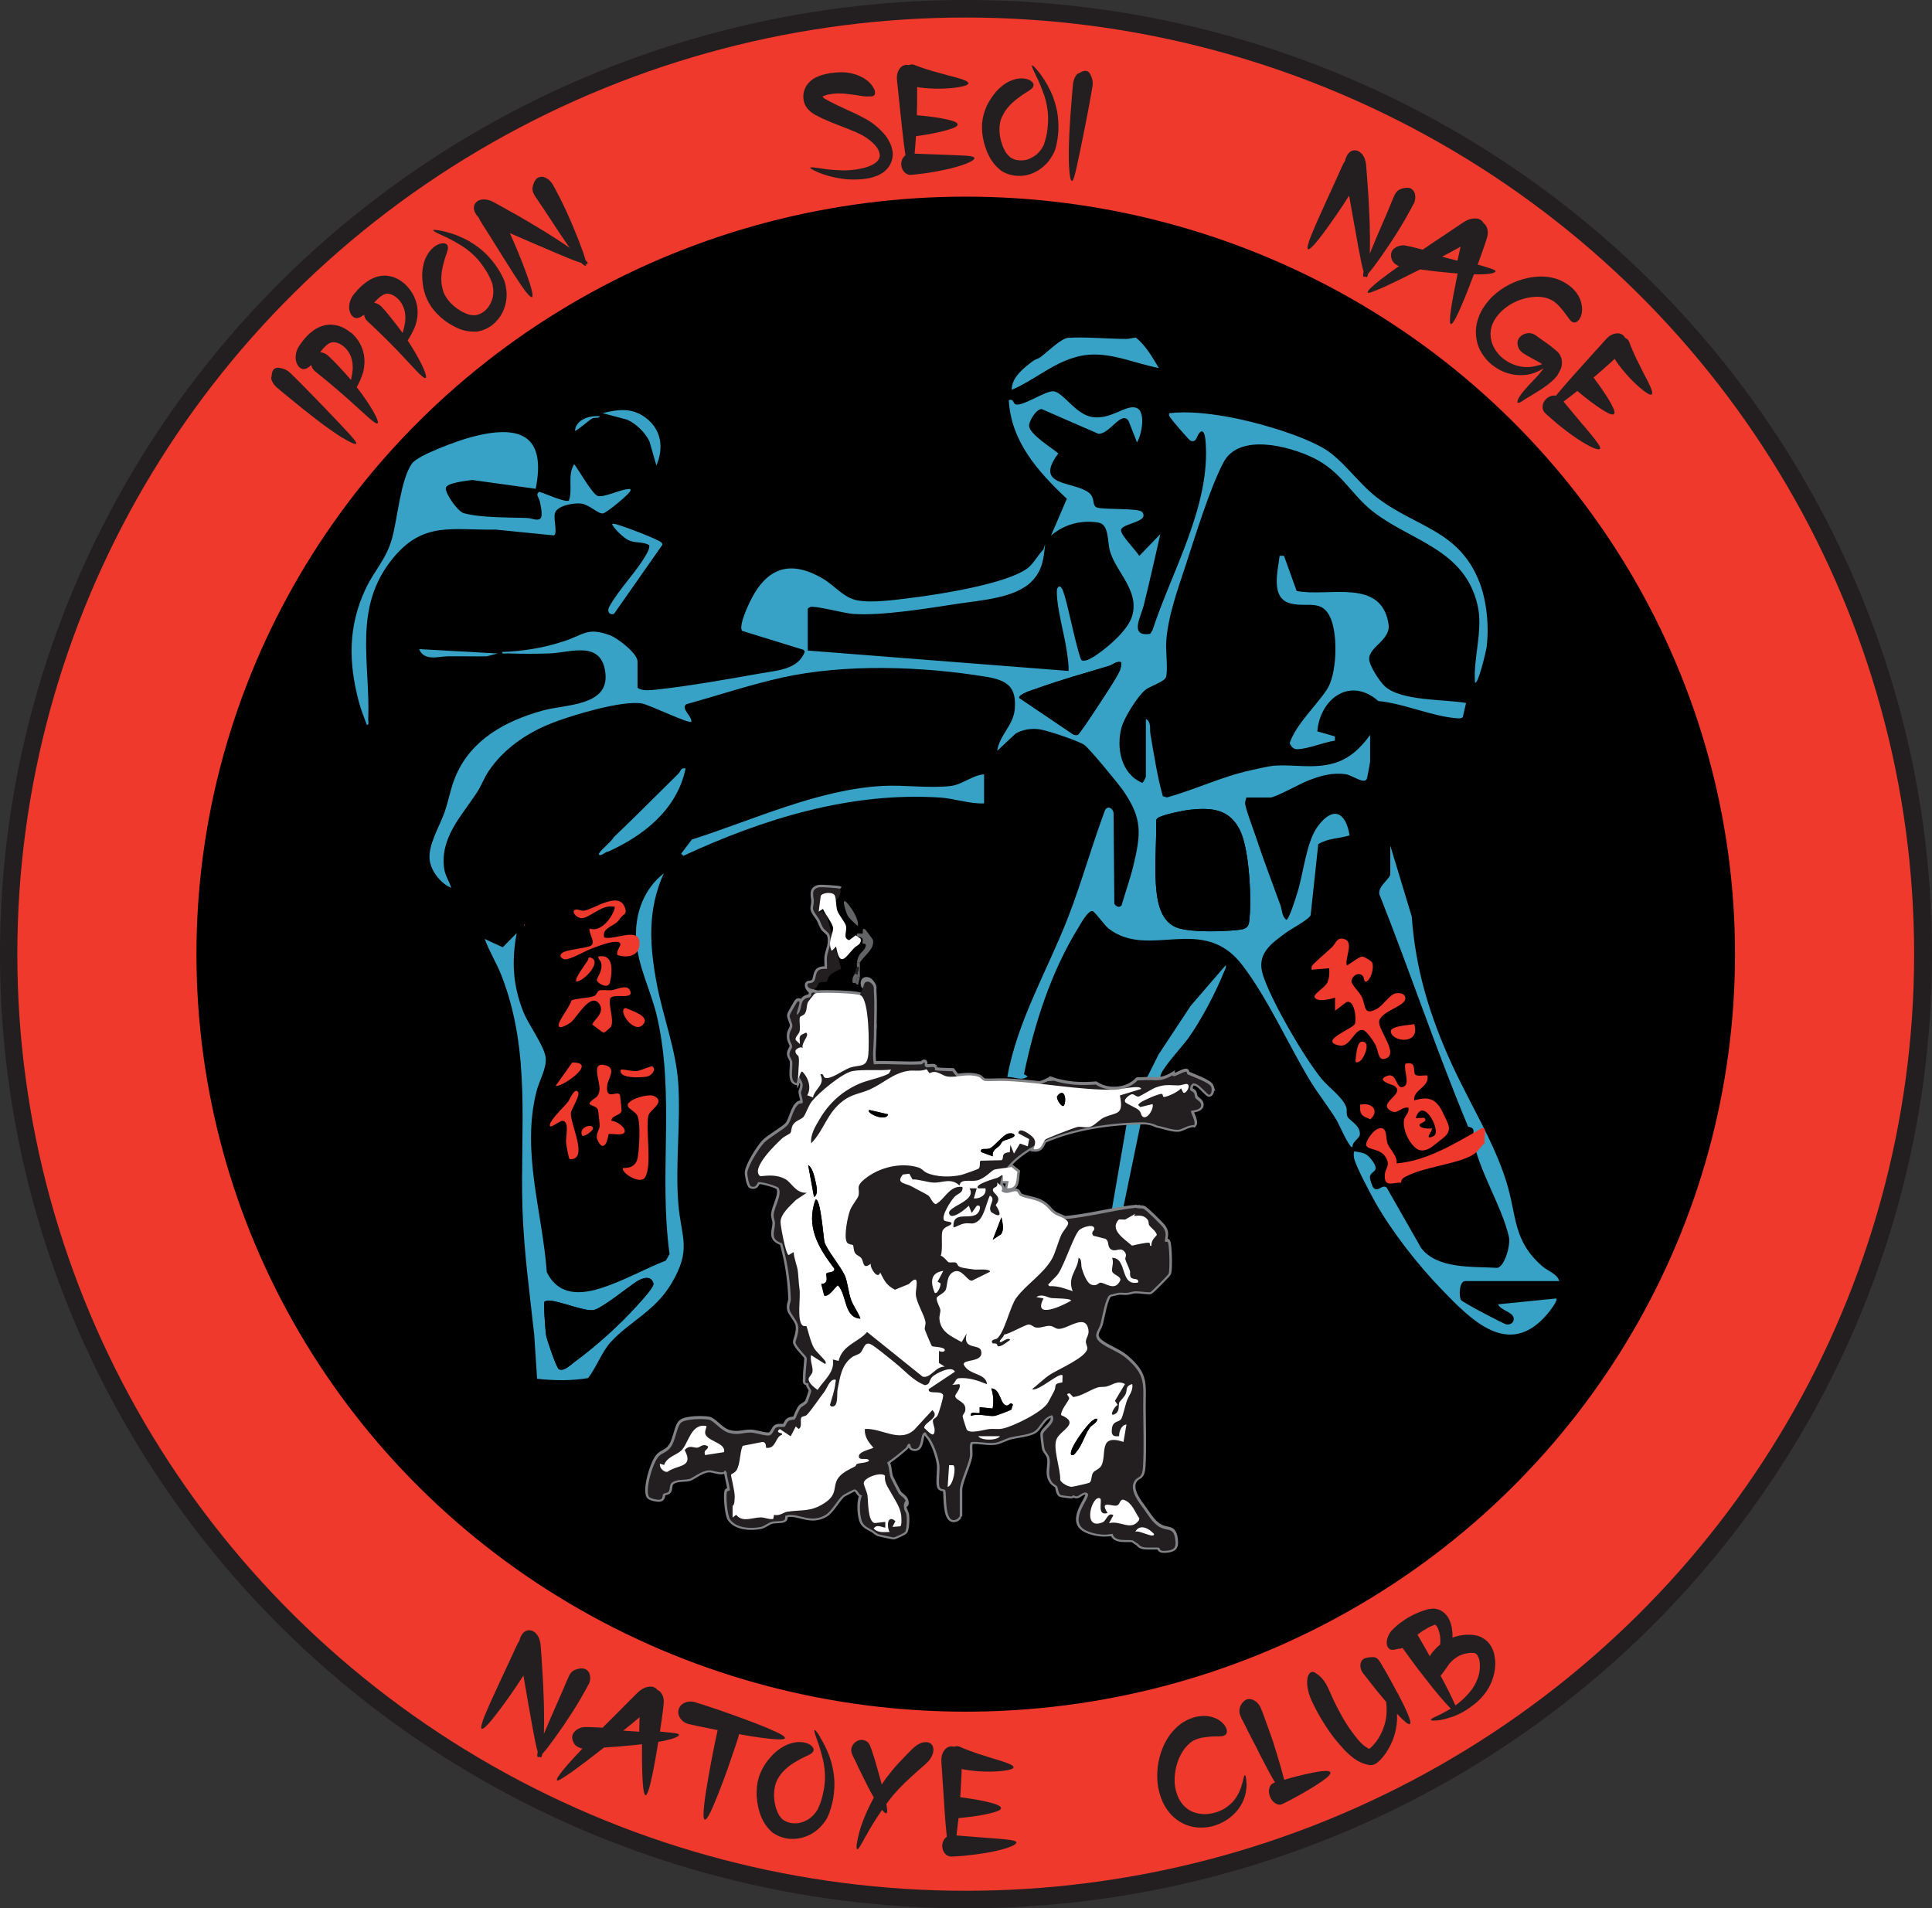 <?xml version="1.0" encoding="UTF-8"?>
<svg id="Layer_1" data-name="Layer 1" xmlns="http://www.w3.org/2000/svg" viewBox="0 0 284.32 280.84">
  <rect x="0" y="0" width="284.32" height="280.84" fill="#333333" stroke="none"/>
  <defs>
    <style>
      .cls-1, .cls-2 {
        fill: #231f20;
      }

      .cls-3 {
        stroke: #ef392c;
        stroke-width: 26.36px;
      }

      .cls-3, .cls-4, .cls-5, .cls-6, .cls-2, .cls-7 {
        stroke-miterlimit: 10;
      }

      .cls-3, .cls-7 {
        fill: none;
      }

      .cls-8 {
        fill: #37a2c5;
      }

      .cls-9, .cls-4 {
        fill: #fff;
      }

      .cls-4, .cls-6, .cls-2, .cls-7 {
        stroke: #808285;
        stroke-width: .75px;
      }

      .cls-5 {
        stroke: #231f20;
        stroke-width: 5.03px;
      }

      .cls-10 {
        fill: #626465;
      }

      .cls-11 {
        fill: #ef392c;
      }
    </style>
  </defs>
  <ellipse class="cls-5" cx="142.16" cy="140.42" rx="139.65" ry="137.91"/>
  <path class="cls-8" d="M118.89,95.74l38.36,3c.05-.96-.12-1.91-.25-2.86-.36-2.55-1.44-6.22-1.47-8.62,0-.4-.04-.7.33-.95.47-.1.78,1.3.9,1.67.4,1.24,1.99,8.87,2.41,9.17.54.37,1.87-.55,2.35-.88,1.72-1.19,4.49-3.58,5.09-5.62,1.1-3.72-2.34-6.42-3.25-9.49-.43-1.46-.09-3.99-1.74-4.26-2.52-.41-5.04.28-6.95,1.92l2.33-5.42c-4.2-3.94-8.23-8.42-8.54-14.51.74-.26.64.51.99.62,1.03.34,4.32-1.97,5.54-1.93,1.42.06,3.22,3.34,5.67,3.78,2.79.49,4.96-1.83,6.51-1.36s.83,4.07.15,5.1l-1.23-3.15c-1.06-1.6-2.76,1.95-4.44,1.89l-8.36-3.64c-.81,0-1.85,1.74-1.84,2.45.02,1.25,3.37,3.27,4.3,4.08-3.73,4.95,2.25,4.02,4.49,5.78,1.02.8.38,1.95,1.24,2.19,1.25.35,6.15.03,6.62.67,1.11,1.53-3.14,1.61-3.13,2.69.01.75,2.23,2.97,2.69,3.75l3.1-3.21c-.8,3.5-1.58,7.02-2.45,10.51-.41,1.65-2.18,4.65.96,4.17l.33-.53c2.84-8.68,8.57-18.34,7.82-27.77-.05-.59-.22-2.17-.98-1.18-.4.52-.35,1.36-1.24,1.06-.22-.07-2.77-3.07-2.99-3.42-.15-.23-.21-.32-.15-.63,2.73-.32,5.67.02,8.4.49,4.11.71,10.47,2.53,14.1,4.54,2.93,1.62,5.15,5.09,7.94,7.27,5.81,4.54,12.21,4.8,15.24,12.62,1.09,2.83,1.43,6.67,1.01,9.66-.06.44-1.23,5.44-1.69,5.06-.27-3.67,1.24-7.74.38-11.41-1.9-8.12-9.51-9.33-15.15-13.57-3.44-2.58-4.75-6.02-9.04-8.1-3.55-1.72-10.92-3.68-13.2.68-2.02,3.86-4.12,10.73-5.53,15.04-1.19,3.64-2.68,7.65-2.9,11.46-.07,1.31.28,4.09-.03,5.11-.2.66-2.41,1.34-3.05,1.88-1.17.98-3.08,4.04-3.49,5.51-.82,3-.05,6.87,3.05,8.16.14-.02.53-.82.53-.94v-8.47c.85.47.54,1.49.67,2.23.53,3.05,1,6.22,1.83,9.15l.6.17c4.16-1.14,8.06-3.06,12.29-3.98,1.1-.24,2.72-.65,3.79-.71,2.78-.14,5.55.49,8.46-.33,2.33-.66,4-2.28,5.36-4.17v3.96c0,.13-.37,2.01-.44,2.35-.23,1.15-2.15-.38-3.11-.52-2.08-.3-3.77.22-5.66.96-1.05.41-4.76,2.46-5.47,2.46h-3.54c-.04.32-.21.57-.17.91.09.86,1.17,3.65,1.52,4.71,1.13,3.43,2.45,6.85,3.68,10.25.25.69.17,1.57.86,2.13.4,0,1.47-3.49,1.66-4.12.89-2.87,1.29-7.4,2.98-9.66,2.25-3.02,4.11-2.09,4.67,1.35-1.56.49-3.18.4-4.61,1.29l-1.12,10.45c-.27.66-2.84,2-3.63,2.58-2.28,1.67-4.38,3.15-3.38,6.26,1.24,3.84,6.01,12.02,8.58,15.2,1.01,1.25,3.2,2.78,3.68,4.25.13.41-.03.88.16,1.34.26.6,1.96,1.29,1.83,2.67-.06.58-1.16,1.06-1.08,1.83-.41.32-2.08-3.54-2.27-3.84-1.26-2.09-2.86-4.06-4.12-6.17-3.17-5.32-6.11-11.9-9.82-16.76-5.81-7.63-13.71-.76-19.69-5.39-.61-.48-2.05-2.55-2.37-2.58-.68-.07-1.7,1.84-2.07,2.44-4.03,6.53-6.47,14.14-8.01,21.58l.55.31c-.83.77-2.02.02-3,.11,1.46-8.28,5.93-15.73,8.95-23.52,2.01-5.19,3.49-10.57,5.44-15.78.41-.7,1.14-.25,1.25.41l.11,13.39c.22.37.74.67,1.07.21.55-1.91,1.25-3.84,1.72-5.78,1.15-4.78,1.36-6.98-1.52-11.13-.66-.95-5.01-6.26-5.72-6.71-.98-.62-5.56-2.17-6.71-2.29s-2.34.05-3.37.65l-2.71,2.54c.34-2.32,2.36-3.72,2.58-6.1.31-3.35-1.15-4.3-4.21-4.8-9.4-1.55-20.75-1.94-30.04.12-4.72,1.05-9.44,2.63-14.09,3.92-.82.67.82,1.69.76,2.58-.37.33-6.15-2.48-7.27-2.69-2.85-.51-10.19,1.7-13.07,2.81-3.78,1.45-7.27,3.81-9.53,7.19-.62.93-1.07,2.14-1.66,3.05-2.29,3.51-5.43,6.62-4.87,11.16.14,1.13.75,1.88,1.05,2.92-1.52-.63-2.92-2.4-3.16-4.02-.33-2.17,1.46-5.04,2.19-7.13.62-1.77.89-3.62,1.67-5.4,2.34-5.36,7.34-8.02,12.75-9.54,3.35-.94,9.8-.61,9.24-5.51s-5.07-3.02-8.22-2.9c-1.97.07-4.25.07-6.23,0-.26-.01-.8.16-.75-.21,3.23-.13,6.14-.6,9.21-1.62,2.82-.93,3.34-2.06,6.65-.85,1.12.41,4.07,2.67,4.07,3.86v3.86c.56.51,1.89.38,2.66.3,4.79-.51,10.59-1.54,15.39-2.39,2.51-.45,5.61-.55,6.58-3.24l-.2-.24-9.01-2.78c-.51-.49.37-2.57.64-3.23,2.32-5.53,5.74-7.71,11.29-4.42,1.7,1.01,2.96,2.77,4.99,3.15,2.2.42,5.53-.07,7.81-.35,3.96-.47,14.25-2.07,17.26-4.39.91-.7,1.51-1.95,2.31-2.72l.27-.8c-.23,2.17-.39,3.82-1.95,5.44-2.38,2.48-7.47,2.8-10.83,3.31-4.38.67-11.33,1.83-15.59,1.5-1.24-.1-5.49-1.24-6.21-1.01-.12.04-.36.22-.36.29v6.11ZM164.96,97.45c-.7-.17-1.16.37-1.71.54-3.53,1.06-7.14,2.07-10.61,3.32-.59.21-2.71.82-2.65,1.4l7.92,5.35c.22.12.46.17.7.09.21-.07,2.27-3.17,2.58-3.65.75-1.16,3.23-4.84,3.61-5.82.16-.42.22-.78.17-1.22ZM175.2,119.16c-1.05.11-3.58.64-4.51,1.06-.27.12-.46.21-.55.52.07,3.07-.24,6.34-.04,9.39.16,2.46.63,5.68,3.38,6.48,2.08.61,6.31.48,8.51.27.92-.09,1.7-.17,1.83-1.17.42-3.13.05-10.65-1.32-13.48-1.53-3.15-4.11-3.4-7.3-3.07Z"/>
  <path class="cls-8" d="M79.04,202.89l-.43-6.53c-.67-6.13-1.52-12.28-1.72-18.42-.38-11.8,1.32-23.06-3.1-34.4-.72-1.84-1.79-3.51-2.46-5.36l2.65,1.23,2.06-2.09c-.77,4.09-.57,7.69.97,11.57.76,1.92,3.1,5.04,3.3,6.78.17,1.48-.94,3.36-1.33,4.85-2.3,8.91.83,17.76,1.49,26.7,1.72,3.48,4.92,3.36,8.2,2.28s6.21-2.77,9.31-3.98l.56-.96c-1.62-11.61.8-23.24-1.82-34.81-.92-4.08-2.97-7.62-3.12-11.88-.12-3.56,1.23-7.13,4.08-9.33-2.44,5.43-2.09,10.63-1.01,16.33.93,4.87,2.83,9.64,3.15,14.64.36,5.7-.45,11.93,0,17.58.4,5.08,2.04,6.68-1.02,11.82-2.43,4.08-6.16,5.57-8.95,8.63-1.25,1.37-2.12,3.76-3.31,5.27-2.49.42-5,.37-7.5.1ZM80.13,191.56c-.16.26.13,4.35.24,4.96.12.67,1.52,4.8,1.88,4.99.73.37,1.74-.66,2.34-1.1,3.16-2.33,6.5-5.32,9.13-8.23.47-.52,2.57-2.75,2.44-3.28-.32-1.3-1.68-.79-2.41-.33-1.27.79-5.34,4.14-6.48,4.25-1.37.13-4.69-1.26-6.3-1.4-.31-.03-.57,0-.84.15Z"/>
  <path class="cls-8" d="M78.8,71.93l-9.3-1.29c-.73.11-3.8.39-3.89,1.19s1.75,3.46,2.66,3.7c2.57.69,6.64.6,9.37.7.53.02,1.36.45,1.84.12s.07-1.99-.04-2.56-.71-1.02-.08-1.41c.72.17,3.9,1.66,4.37,1.27.59-1.73-.27-3.75.77-5.34.65.81,2.68,4.45,3.48,4.68.88.25,3.15-.88,4.29-.99.2-.02.67-.19.48.27-.2.49-3.46,3.2-4.01,3.29-.69.11-2.01-1.29-3.18-1.45-1.03-.14-3.56.26-3.9,1.42-.25.86.46,3.08-.18,3.26l-8.53-.85c-6.41.11-10.64-1.25-15.11,4.19-5.97,7.28-3.33,15.23-3.65,23.79,0,.26.16.8-.21.75-.41-1.11-.88-2.28-1.18-3.42-1.53-5.79-1.58-11.09,1-16.58,1.33-2.83,3.01-4.27,3.9-7.46.82-2.96,1.24-8.62,2.93-11,.88-1.25,6.89-3.4,8.58-3.85,7.02-1.9,11.27-.6,9.62,7.59Z"/>
  <path class="cls-8" d="M229.46,188.53h-13.82c-.92,0-.95,2.22-.64,2.78.18.33,6.3,3.54,6.69,3.6.65.1,1.23-.36,1.04-1.04-.24-.83-1.9-1.05-2.27-1.92l8.57-.86c.29.28-1.03,1.96-1.28,2.25-5.68,6.74-11.25.92-15.65-3.64-3.48-3.6-7.26-8.43-9.72-12.78-.7-1.25-2.9-5.35-3.12-6.53-.03-.18-.11-.96.1-.95,1.21.24,1.66.18,2.45,1.19,1.5,1.91-.11,1.6-.21,2.57-.03.3.33,1.4.53,1.61.69.73,1.3-.63,1.95-.02l5.06,8.87c2.39,3.15,7.63,2.7,11.21,2.93,1.11-.22,1.96-3.41,1.72-4.5-.98-4.47-4.64-10.18-5.25-14.46-.13-.94.47-1.62-.76-1.81-4.63-11.11-8.48-22.6-12.91-33.82-.82-1.37,1.45-2.59,1.45-3.38v-4.18l3.16,10.45c.57,7.88,2.66,14.64,5.9,21.74,2.57,5.62,6.19,11.39,8.02,17.27,1.57,5.05.92,8.68,5.32,12.47.82.7,2.18,1.11,2.46,2.15Z"/>
  <path class="cls-8" d="M188.96,81.81l1.86,5.16c4.68.93,12.44-1.97,13.52,4.85.37,2.34-2.78,3.3-2.85,5.09-.04,1,1.59,3.45,2.33,4.11,2.44,2.18,8.77,1.87,11.93,2.43l-.48,2.09c-.25.21-.51.19-.81.17-3.64-.25-7.89-2.2-11.62-2.54-4.18-3.66-8.58-.31-8.98,4.46l2.59.75v.62c-1.67.23-3.9,1.21-5.52,1.26-.57.01-.81-.3-1.08-.75-.09-.25.05-.43.13-.64,1.03-2.51,3.8-5.15,5.28-7.37s1.64-7.88.6-10.42c-1.24-3-3.35-1.65-5.89-2.26-3.08-.73-1.9-4.8-1.66-7.03h.64Z"/>
  <path class="cls-8" d="M144.82,113.95v4.29c-2.2.07-4.34-.73-6.53-.87-13.15-.84-25.97,3.13-37.73,8.58l-.32-.32,1.57-2.08c9.01-2.86,18.55-7.38,28.11-7.89,3.16-.17,7.04.39,10.06,0,1.63-.21,3.2-1.61,4.84-1.7Z"/>
  <path class="cls-8" d="M170.53,54.16c-4.15-.79-8.07-2.88-12.38-1.56-3.39.97-6.05,3.41-9.26,4.77-.02-1.86,1.79-3.23,3.14-4.25.31-.23.78-.32,1.13-.59.93-.71,3.02-2.74,4.01-2.81,2.47-.17,5.92.15,8.55.16.51,0,.95-.17,1.45-.19,1.47,1.19,2.41,2.87,3.36,4.46Z"/>
  <path class="cls-8" d="M164.88,178.53l.38-.57,2.62-12.7c-.58-.02-1.62-.53-2.05,0l-2.45,14.15"/>
  <path class="cls-8" d="M170.96,158.96c-1.26-.32-1.66.99-2.78.86l2.32-4.64,4.75-7.19,5.14-5.95c.07.36-.11.63-.24.94-1.24,3.09-3.32,7.04-5.24,9.76-.81,1.14-3.93,4.51-4.12,5.54-.05.29.11.45.17.69Z"/>
  <path class="cls-8" d="M100.89,113.1c-1.23,5.99-6.13,9.87-11.43,12.25-.32-.05-1.13.8-1.32.39-.16-.34,1.96-1.95,2.13-2.48,3.22-3.07,6.38-6.26,9.56-9.4.4-.4.32-.93,1.06-.76Z"/>
  <path class="cls-8" d="M90.36,90.35c-.73.21-1.04-.41-.71-1.03,1.43-2.63,4-5.13,5.42-7.66.25-.45.52-.88.48-1.43-.99-.58-2.03-.22-3.13-.77-.64-.32-2.16-1.7-2.35-2.37.38-.03.73.09,1.08.2,1.54.52,4.43,1.59,5.82,2.32.25.13.5.23.5.58l-7.11,10.15Z"/>
  <path class="cls-8" d="M96.6,68.52l-1.03-3.58c-.61-1.28-1.97-2.59-3.26-3.17l-3.64-.97c2.36-.57,4.38-.85,6.43.74,2.26,1.75,2.6,4.44,1.49,6.97Z"/>
  <path class="cls-8" d="M73.25,96.17l-1.61.42c-1.93.03-3.86-.03-5.79,0-1.36.02-3.44.75-4.17-1.06l11.57.64Z"/>
  <path class="cls-8" d="M88.25,61.24c-.02.39-.67.15-1.06.33-.42.18-2.42,1.97-2.58,1.81.19-1.69,2.16-2.23,3.64-2.14Z"/>
  <path d="M175.2,119.16c3.19-.33,5.77-.08,7.3,3.07,1.38,2.83,1.75,10.35,1.32,13.48-.13.99-.92,1.08-1.83,1.17-2.2.22-6.43.34-8.51-.27-2.75-.81-3.21-4.03-3.38-6.48-.2-3.05.11-6.32.04-9.39.09-.31.28-.4.55-.52.93-.42,3.45-.96,4.51-1.06Z"/>
  <path d="M164.96,97.45c.05.45,0,.81-.17,1.22-.38.98-2.86,4.67-3.61,5.82-.31.48-2.37,3.58-2.58,3.65-.24.08-.49.03-.7-.09l-7.92-5.35c-.06-.59,2.07-1.19,2.65-1.4,3.47-1.25,7.08-2.26,10.61-3.32.55-.16,1.01-.71,1.71-.54Z"/>
  <path d="M125.32,194.32c-2.5-.17-1.95-3.46-3.32-4.92-.25,0-1.35,1.82-2.03,1.5l-.43-1.71c1.25-.04.63-1.39.73-1.52.25-.32,1.23-.06,1.21-.74-2.34-3.04-4.23-6.21-2.79-10.18.75-.58,1.2,5.83,1.34,6.26.4,1.26,2.4,3.59,2.99,4.94.41.95.53,2.53.92,3.58.36.97,1.04,1.82,1.39,2.79Z"/>
  <path d="M145.82,168.74c-.47.47-1.09.6-1,1.57l-1.71-.65c-.16-.73.71-.29,1.28-.54.7-.31,1.93-1.99,2.73-2.2.31-.08.91-.02.91.28,0,.41-1.36.62-1.71.86-.25.17-.31.49-.5.67Z"/>
  <path d="M118.46,176.32l-.86-4.71c.58.36.86,1.45,1.01,2.1.16.69.6,2.26-.15,2.62Z"/>
  <path d="M155.32,162.82c-.36.32-1.12-.92-1.02-1.36.99-1.38,1.49.3,1.02,1.36Z"/>
  <path d="M129.39,164.11c-.33,1.17-3.32-.18-2.78-.64l2.78.64Z"/>
  <path d="M147.54,207.76c-.09.1-2.18.88-2.42.91-1,.13-2.35-.41-3.52,0-.18-.77.84-.33,1.29-.43v-.86s1.92.2,1.92.2c.17-1.02.12-2.02-.2-2.99,1.43.08,1.28,2.45,2.29,2.54.4.03.53-.69.92-.08-.19.17-.14.55-.27.69Z"/>
  <path d="M146.04,181.83l-1.23.81,1.29-3.32c.12.84.48,1.73-.06,2.51Z"/>
  <path d="M80.13,191.56c.27-.15.53-.18.84-.15,1.6.15,4.93,1.54,6.3,1.4,1.15-.11,5.22-3.45,6.48-4.25.73-.46,2.08-.97,2.41.33.13.53-1.96,2.76-2.44,3.28-2.63,2.91-5.97,5.9-9.13,8.23-.6.44-1.61,1.48-2.34,1.1-.36-.18-1.76-4.32-1.88-4.99-.11-.6-.4-4.69-.24-4.96Z"/>
  <path d="M160.25,209.11c-.02.6-.83.89-1.15,1.34-.72,1.02-1.15,2.63-1.98,3.57-.21.24-.33.53-.73.45-.57-.66,2.38-4.6,3.08-5.05.25-.16.43-.37.77-.3Z"/>
  <ellipse class="cls-3" cx="142.12" cy="140.42" rx="126.39" ry="124.66"/>
  <path class="cls-9" d="M164.73,179.48l-.91-.02c-1.49,1.49.82,2.9,1.92,3.86.55-.13,2.04-.48,2.51-.43.24.03-.02.54.34.45-.03-.71.38-1.11.81-1.6-.17-.63-.77-.93-1.12-1.41-.14-.19-.02-.55-.26-.86-.53-.67-1.26-.6-2-.52l.22-.33"/>
  <g>
    <g>
      <path class="cls-2" d="M147.32,181.63l-1.22.8,1.28-3.3c.12.83.48,1.72-.06,2.5Z"/>
      <path class="cls-2" d="M149.09,206.76c-.19.17-.14.54-.27.69-.09.09-2.17.87-2.42.91-1,.13-2.34-.41-3.51,0-.17-.76.84-.32,1.29-.42v-.86l1.91.2c.16-1.01.12-2.01-.2-2.97,1.43.08,1.27,2.44,2.28,2.53.4.03.53-.69.92-.08Z"/>
      <path class="cls-4" d="M178.26,159.91c-.2-.65-2.75-1.54-3.46-1.87-.14-.06-.15-.38-.18-.39-.4-.16-2.05,1.07-2.07.52-.81.49-1.72.78-2.58.73-.88-.04-1.73-.03-2.56.02-.8.83-1.95,1.38-3.45,1.38-1.09,0-1.98-.29-2.7-.77-2.17.17-4.34.1-6.66-.72-.02.02-.04.03-.07.05-.49.27-.97.47-1.48.63h-.03c-1.69-.19-3.38-.35-5.1-.42-.77-.03-2.59.07-2.99.01-.44-.08-.57-.49-.91-.6-1.15-.38-2.18-.19-3.16-.08-.26-.25-.48-.53-.68-.83-1.34-.03-2.45-.09-2.58-.17-.02-.01.09-.37-.14-.43-.32-.09-.79.05-1.14,0-.05-.08-.18-.14-.22-.21-.04-.1.05-.38,0-.43-.14-.14-.4.21-.43.21-2.29.16-4.75-.11-7.06,0-.25-1.37-.01-2.68,0-4.07,0-.47.01-.94.02-1.43h-.25c.08-2.07-.04-4.17-.01-6.25-.43-.89-1.62-.88-1.28.27.06.18.45.12.63.26s.34.45.46.51c-.06,2.2.08,4.44,0,6.64-.01.23.04,1.01,0,1.07-.03.04-.22-.01-.34-.01-.01.75-.03,1.35-.07,1.7-.21,2.01-1.28,1.37-2.78,1.92-.93.35-2.83,1.78-3.59,1.46-.36-.16-.1-.66-.69-.5.78,1.56-.79,2.04-1.08,3.4l-.84-.31c.62-1.02.23-2.44-.55-3.3-.21-.23-.17-.29-.42-.01l-.2.54c.23.46.59.82.49,1.42-.18,1.15-.4.25-.04,1.78.23.99-.16.54-.52.78-.82.55-1.1,2.44-1.64,3.08-.58.67-2.79,1.87-3.48,2.62-.74.81-2.35,3.32-2.45,4.41-.03.32.24,1.9.55,2.01.85.28.85-.57,1.09-.63.39-.11,2.79.57,2.96.86.58.98-.69,2.86-.73,3.99-.02.41.21.8.2,1.25-.02,1.22-.82,2.31,1.06,2.9.15.5.3,1.19.43,1.72.49,2.03.77,4.41.84,6.51,0,.43-.3.88-.19,1.51.1.63,1.12,1.58,1.26,2.38.2,1.08-.44,2.26-.38,2.51.17.71,1.58,1.94,1.65,2.24.06.27-.21,2.27-.18,2.97.02.41-.22.86.43.74,0,.07-.01.14,0,.21.06.4.42.7.42.96,0,.09-.48,1.49-.54,1.6-.2.42-.77.56-1.04.89-.3.35-.75,1.59-.82,1.65-.14.11-.6.03-.93.24-.31.2-.46.77-.56.83-.28.15-.82-.05-1.25.15-.37.17-.51,1.02-1,1.15-.51.15-2.09-.4-2.75-.4-1.21-.02-1.85.43-3.24.04-1.21-.34-2.17-1.82-2.98-1.95-.88-.15-3.3-.13-4,.41-.7.53-.82,2.62-1.57,3.63-.57.78-1.16.81-1.7,1.3-.91.81-2.15,5.02-1.5,6.01.18.28,1.37.52,1.69.4.39-.14.26-.6.4-.78.18-.21.65-.12.83-.41.2-.33.07-.96.41-1.25.69-.6,1.95-.39,2.63-.58.49-.14,1.74-1.2,2.82-1.27.65-.04,1.51.44,2.25.24.11-.55-.1-.38-.41-.54-1.67-.86-4.11,0-5.85.6-2.23.77-1.57.94-2.73,2.4-.93,1.17-.99.17-1.07-.86-.19-2.55.41-.5,1.5-1.6.62-.03,1.51-.6,2.14-.86.59-.24,2.41-1.18,2.73-1.24.45-.1,1.67.66,1.55-.26.15,0,.29.01.43,0,.27-.01.9.08,1.05-.03.1-.08-.01-.36.02-.4.05-.06.14-.13.22-.21.02-.03.27.05.37-.05.35-.38.34-1.04-.27-1.03-.19,0-.07.41-.1.44-.22.18-1.78-1.07-2.14-1.29-.76-3.02,1.59-.59,2.68-.23.72.24,1.98.36,2.78.44.53.06,1.28-.11,1.69-.01.26.06.08.34.13.44-.42.03-.87-.04-1.29,0-1.07.12-.59.36-.85.65-.03.02-.29-.08-.43.15-.27.45-.15,1.28-.22,1.77-.05.42-.15.86-.21,1.29-.22.43-1.23.6-1.29.65-.09.08.45,2.07.44,2.44-.01.13-.39.1-.43.27-.18.69.05,3.39.44,4.01.85,1.35,3.12,1.45,4.54,1.15.51-.1,1.04-.59,1.6-.75.48-.15,1.42-.02,1.84-.26.27-.15.02-.6.26-.67,1.78-.5,3.52,1.26,5.8-.06.94-.55,1.84-2.34,2.59-2.93.11-.09,1.57-.85,1.67-.85.6-.01.57.87,1.16.87-.47.86-.37,2.69-.1,3.64.24.86.93,1.1,1.61,1.49.38.21.64.56,1.07.64.36.07,1.93.43,2.04.42.17,0,1.62-.64,1.72-.84.24-.51.33-2.21.1-2.79l-.22,1.83-.42.31c0-.73.03-1.46-.07-2.19-.04-.29-.05-.76-.37-.82.18.41.33.85.38,1.3.04.3.11,1.46-.12,1.62l-1.16.09.43-.85c-1.2-1.05-1.31.83-.86,1.59-.82.01-1.75.17-2.35-.53.47-.64,1.14-.19,1.71-.11v-.85l-1.56.18c-1.05-.25-.93-3.19-1.06-4.07-.08-.55-.54-1.45-.55-1.81-.01-.76,2.48-1.72,3.14-1.1-.13,1.1.47,1.77.96,2.67.25.45.56.94.83,1.46.01-.22,0-.43,0-.65l.97.86c.49.12.37-.47.27-.71-.18-.47-.78-.72-1.03-1.11-.12-.19-1.08-2.06-1.16-2.27-.25-.64-.16-1.54-.53-2.22.94-.67,1.9-1.41,2.76-2.18.19-.17.26-.83.65-.51.04.03.02.52.34.62,1.36.45,1.13-1.59,1.49-2.11.45-.66.51.02.76.28.78.82,1.57,3.06,1.7,4.31.08.84-.2,2.58.02,3.19.15.44.78.23.85.48.22.86-.18,5.16,1.69,4.27.1-.05.43-.4.43-.43v-3.86c0-1.08,1.28-3.68,1.49-4.94.09-.55-.18-1.87.21-2.15,1.18-.11,2.32.28,3.54.11.62-.09,1.61-.63,2.21-.78.97-.24,2.35-.35,3.31-.76,1.05-.45,1.38-2.22,2.84-2.52.74,1.13-1.34,2.17-1.37,2.88-.01.2.19,1.89.25,2.11.1.4.62.79.73,1.36.23,1.19-.46,2.32.38,3.52.19.27.67.49.76.63.08.12.17,1.07.48,1.24.08.05,1.33.21,1.56.22.16,0,.28-.17.32-.17.09-.01.3.24.64.12.3-.1,1.1-.88,1.5-.33.42.57-3.01,3.99-.33,5.36.87.45,2.14.69,3.11.63l-1.22-1.06h-1.13s2.19-.38,2.19-.38c1.28.43,2.57.16,3.72.89.9.57-.05.51,1.59.77.57.09,1.12.24,1.71.21.67-.03.4-.12.43-.85,1.4.47,2.03.61,1.71,2.14-.37.02-.73-.18-1.07-.22-.76-.07-2.76-.5-3.21-.42-.04-.76-.44-.53-.86-.65-.94-.25-2.04-.65-3-.53.37,1.28,2.16.76,3,.96.04.01.33.27.64.43.28.14.25.47,1.01.59.48.07,2.11-.01,2.21.05.19.13-.14.62,1.28.43,1.14-.15,1.24-.68,1.06-1.81-.25-1.55-1.04-1.07-2.07-1.56-1.12-.53-1.76-1.68-2.41-2.58-.75-1.03-2.3-2.9-1.52-4.24.53-.91,1.16-.24,1.28-2.16.16-2.74.04-5.77.03-8.53-.02-3.63.47-4.87-2.47-7.41-1.07-.92-2.45-1.36-3.59-2.15-1.62-1.12-.52-1.83-.22-2.94.22-.81.72-3.9,1.35-4.23.15-.08,1.03-.28,1.28-.32.38-.06.87.04,1.28,0,.37-.03.73-.2,1.17-.22.54-.04,2.06.2,2.25.12.22-.09,2.61-2.52,2.68-2.69.23-.5.13-4.35-.13-4.69-.07-.1-.34,0-.4-.02-.01-.79.34-1.16-.21-2.04-.22-.36-2.6-2.71-2.95-2.83-.33-.12-.8,0-1.09-.14-1.99.19-3.92.61-5.9.98-1.34.26-2.68.47-4.04.63-.17.02-.39.03-.62.03-.47-.27-1.12-.46-1.4-.65-.92-.59-.98-1.24-2.24-1.83-.91-.42-2.08-.5-2.77-.84-.35-.17-.35-.61-.62-.69-.55-.18-1.37.63-2.21-.04.21-.41.05-.66-.21-.89.03-.48.13-.97.33-1.45.09.03.11.25.08.87h.86l-.21,1.06c1.56.09,1.3-1.3,1.48-2.43l-.9-.71c-.18.03-.42.07-.68.1.12-.17.25-.33.4-.49,1.02-1.1,2.28-2.02,3.7-2.79-.05.17-.11.35-.15.56,1.16.15,1.23-.72,1.59-1.26h.01c4.49-2,10.07-2.67,14.3-2.75.9-.02,1.67.17,2.32.49,1.08.2,2.22.69,3.16.6.46-.04,1.53-.76,2.23-.66.42-.5-.6-1.94-.4-2.12.06-.06,1.59-.05,1.46-.92-.06-.45-.66-.71-.82-.95-.15-.22-.11-.58-.22-.75-.23-.37-.73-.18-.55-.82.49-1.82,2.43,1.16,2.8,1.08.37-.08.39-.81.29-1.13ZM105.82,213.7l-2.78.42c-.27-.89.45-.66.43-1.27-.77-.51-1.16.17-1.59.19-.6.03-1.16-.46-1.84.36,1.39,2.6-1.01,2.11-2.54,3.19-.51.12-1.26-.63-1.09-1.19l.6.19c.42-1.18,1.85-1.49,2.51-2.1,1.1-1.02,1.43-4.12,3.73-3.63-.02.32-.2.61-.2.94.02,1.29,3.14,1.45,2.77,2.9ZM138.83,187.03l-.86,1.6.44.23c.09.4-.51,1.73-.86,1.37-.6-1.52-.66-2.94,1.28-3.2ZM127.92,163.34l2.78.64c-.33,1.17-3.32-.18-2.78-.64ZM121.35,182.8c.4,1.25,2.4,3.58,2.98,4.92.42.95.53,2.52.92,3.57.36.96,1.04,1.81,1.38,2.77-2.49-.17-1.94-3.44-3.31-4.9-.25,0-1.34,1.82-2.03,1.49l-.43-1.7c1.25-.04.63-1.38.73-1.51.25-.32,1.23-.06,1.21-.74-2.34-3.03-4.22-6.18-2.79-10.13.75-.58,1.2,5.81,1.34,6.23ZM118.94,171.45c.58.35.86,1.44,1.01,2.08.15.69.59,2.25-.16,2.61l-.85-4.69ZM139.47,218.82l.21-3.2h.63c.43.29,0,2.97-.84,3.2ZM136.69,204.42c-.21.86,1.88.11,2.12.87.09.27-.62,2.6-.82,2.99-.21.4-.64.53-.67.66-.11.46.23,1.01.23,1.46.01,1.5-.98.16-1.52-.24-.1-.87,2.44-1.47,1.19-2.65l-2.66,2.89c-2.16,1.98-4.83-.29-7.28-.12-.07,1.17.56,1.98,1.28,2.77-.53.26-2.36.6-2.14,1.39.16.54,1.37-.04,1.5.54-.48.32-1.4.29-1.76.44-.18.08-.15.3-.34.39-.72.35-1.73.82-2.3,1.5-1.12,1.32-.03,2.47-2.13,3.85-2.16,1.41-3.32.95-5.55,1.3-.5.07-1.13.67-1.9.44l-.14.61c-.62.11-1.21-.23-1.82-.23-1.22.01-2.71.81-3.63-.38l-.53.4c-.11-1.32-.67-2.43-.43-3.84l.43,2.13c.32-.06.3-1.11.3-1.38.01-.84-.56-3.02-.54-3.18.02-.13.58-.27.83-.71.56-.97.43-2.5.88-3.55l2.91-.57c.49,0,.52.45.54.85,1.5.2,1.31-1.61,2.34-1.92v-.2c-.45-.08-.87-.25-.32-.64l1.61,1.06.75-1.44.43.37c.6-.36.11-1.28.41-1.72.12-.17.54-.12.77-.35.65-.65,1.85-2.47,2.56-3.37.4-.52.73-1.67,1.39-1.81.49-.1.29.18.27.48-.1,1.11-.51,2.18-.81,3.25.17.2.16.25.43.22.83-.1.56-1.84.7-2.51.36-1.82.56-3.57,2.1-4.74.37-.28.95-.38,1.26-.66.47-.44.54-1.69,1.49-1.27.65.28,2.81,2.1,3.54,2.67,1.42,1.12,2.7,2.7,4.46,3.36.18-.04.39-.09.51-.22.21-.2.23-.68.59-1.02.54-.51,2.86-1.71,3.32-.73l-3.85,2.56ZM169.84,225.75c.02.76-2.34-.68-2.78-.32.68-1.26,2.03-.51,2.78.32ZM167.67,223.45l-.06.27c-1.19,1.67-2.67-.02-4.4.43l.64-1.17c-.8-.51-1.05.82-1.54,1.03-3.22,1.36-1.55-4.26-.38-3.48.32.22-.56,2.66,1.07,2.13-1.28-1.98.72-.92,1.34-1.09.56-.16.41-1.06,1.1-.83,1.21.47,1.55,1.76,2.23,2.71ZM161.5,204.2c.46-.15.91-.05,1.34-.16.93-.23,1.59-.95,2.72-.37l-1.48,2.47.41.62c-.4.07-1.34,1.72-.53,1.39.87-.36.6-1.19.75-1.77.02-.07.75-.81.95-1.23.29-.64-.11-1.15.97-1.48.19.99-.5,1.65-.8,2.5-.23.65-.55,2.18-.81,2.61-.34.59-1.21.24-1.37,1.42-.13.92.07,1.27,1.06,1.15-.06-.62.32-1.65,1.07-1.71l-.43,2.57c-3.77-1.27-2.41,1.86-3.25,3.47-.3.58-1,.68-1.26,1.1-.27.45-.11,1.12-.49,1.42-.11.08-2.39.6-2.62.61-.51.01-1.56-.55-1.7-1.04.08-1.59-1.17-4.76-.49-6.07.65-1.26,3.45-2.25.62-3.46-.03-.76,1.1-2.03,1.19-2.43.07-.29-.72-.74.09-.76l.51.54c1.3-.17,2.4-1.02,3.55-1.39ZM164.12,179.26l.91.02,1.51-.87-.22.33c.74-.07,1.47-.14,2,.53.23.3.12.66.26.85.35.49.94.79,1.11,1.42-.42.49-.83.89-.8,1.6-.36.1-.1-.42-.34-.45-.47-.05-1.95.3-2.51.43-1.11-.95-3.42-2.36-1.92-3.86ZM154.55,188.73c.38-.48.84-.77,1.22-1.34.91-1.39,2.25-5.58,3.04-6.36.49-.47,2.36-1.02,2.22-.12-.03.23-.57.48-.12.95l1.78.46c.65.39.14,1.26.96,1.62.68.3,1.34-.55,1.94.41.27.45-.07.7.03,1.02.14.48.48,1.09.66,1.64.08.26-.06.66.12.93.31.49,1.23.04,1.09.79-2.77.61-1.53-3.65-3.85-3.63.34.62-.09,1.55.02,1.99.15.56,1.51.75,1.17,1.43-.78,1.53-2.09.31-2.83.25-.37-.03-.55.57-1.36.3-.71-.23-1.22-1.74-1.44-2.42-.13-.43.05-1.39-.48-1.55-.09,1.82-1.72,2.81-.86,4.91-1.21-.38-2.04-.78-3.42-.74-.37-.28-.07-.31.11-.54ZM154.81,191.03c.31.03,2.87.03,2.84.37-1.22.75-5.71,2.83-4.07-.32l-1.06-.21c.92-.55,1.56.08,2.29.16ZM143.96,211.35h3.21c-.48.69-2.76.67-3.21,0ZM148.17,206.84c.4.03.53-.69.92-.08-.19.17-.14.54-.27.69-.09.09-2.17.87-2.42.91-1,.13-2.34-.41-3.51,0-.17-.76.84-.32,1.29-.42v-.86l1.91.2c.16-1.01.12-2.01-.2-2.97,1.43.08,1.27,2.44,2.28,2.53ZM147.38,179.13c.12.83.48,1.72-.06,2.5l-1.22.8,1.28-3.3ZM156.58,162.7c-.36.32-1.11-.91-1.02-1.36.99-1.37,1.48.3,1.02,1.36ZM174.12,160.78l-.32-.64c-.33.52-2.07,1.32-2.56,1.29-.12-.01-.1-.42-.25-.45-.42-.09-2.77.97-3.18,1.29-.39.3-.37.34,0,.64l1.82-.42c.19.6-.56,1.93-1.18,1.93-.53-.01-.47-.65-.76-.96-.45-.49-2.03-1.02-2.11-1.31-.21-.43.71-1.07.99-1.12.34-.05.64.4.99.35.29-.05,1.99-1.16,2.51-1.34,1.4-.49,1.95-.34,3.3-.31.43.01,1.12-.25,1.27-.22.73.14-.1,1.57-.52,1.27Z"/>
      <path class="cls-2" d="M105.82,213.7l-2.78.42c-.27-.89.45-.66.43-1.27-.77-.51-1.16.17-1.59.19-.6.03-1.16-.46-1.84.36,1.39,2.6-1.01,2.11-2.54,3.19-.51.12-1.26-.63-1.09-1.19l.6.19c.42-1.18,1.85-1.49,2.51-2.1,1.1-1.02,1.43-4.12,3.73-3.63-.02.32-.2.61-.2.94.02,1.29,3.14,1.45,2.77,2.9Z"/>
      <path class="cls-2" d="M127.84,153.53c-.01.75-.03,1.35-.07,1.7-.21,2.01-1.28,1.37-2.78,1.92-.93.35-2.83,1.78-3.59,1.46-.36-.16-.1-.66-.69-.5.78,1.56-.79,2.04-1.08,3.4l-.84-.31c.62-1.02.23-2.44-.55-3.3-.21-.23-.17-.29-.42-.01l-.2.54c-.06-.11-.11-.23-.15-.36-.01.02-.01.03-.01.04l-.21,1.22c-1.09-.14-.55-2.19-.65-3.1-.04-.4-.39-.73-.42-1.1-.03-.52.42-.85.39-1.23-.04-.39-.45-.75-.41-1.54.03-.67.45-.98.45-1.47-.01-.46-.44-1.11-.41-1.54,0-.12,1.06-1.97,1.16-2.02.85-.45-.43,1.89,0,1.93.9-.96.08-2.3,1.82-2.58.06-.08.09-.19.22-.21-.16-.51.36-.6.73-.32.04.03.08.07.12.11,1-.13,2.59-.04,3.64,0,.66.02,2.09-.11,2.58.32.13.11.61,2.14.64,2.46.02.28,0,.58,0,.86.36.78.36,2.2,0,3,.02.35-.03.72,0,1.07.16-.03.58.05.64,0,.05-.04-.05-.37,0-.43.01-.01.05-.02.09-.01Z"/>
      <path class="cls-2" d="M128.63,151.04h-.25c.08-2.07-.04-4.17-.01-6.25.08.08.14.16.17.24.13.3.05.51.07.8.11,1.64.05,3.47.02,5.21Z"/>
      <path class="cls-2" d="M132.5,224.6l-1.16.09.43-.85c-1.2-1.05-1.31.83-.86,1.59-.82.01-1.75.17-2.35-.53.47-.64,1.14-.19,1.71-.11v-.85l-1.56.18c-1.05-.25-.93-3.19-1.06-4.07-.08-.55-.54-1.45-.55-1.81-.01-.76,2.48-1.72,3.14-1.1-.13,1.1.47,1.77.96,2.67.25.45.56.94.83,1.46v.42c.09-.02.15-.03.2-.01h.01c.18.41.33.85.38,1.3.04.3.11,1.46-.12,1.62Z"/>
      <path class="cls-2" d="M138.41,188.86c.09.4-.51,1.73-.86,1.37-.6-1.52-.66-2.94,1.28-3.2l-.86,1.6.44.23Z"/>
      <path class="cls-2" d="M139.47,218.82l.21-3.2h.63c.43.29,0,2.97-.84,3.2Z"/>
      <path class="cls-2" d="M138.81,205.29c.09.27-.62,2.6-.82,2.99-.21.4-.64.53-.67.66-.11.46.23,1.01.23,1.46.01,1.5-.98.16-1.52-.24-.1-.87,2.44-1.47,1.19-2.65l-2.66,2.89c-2.16,1.98-4.83-.29-7.28-.12-.07,1.17.56,1.98,1.28,2.77-.53.26-2.36.6-2.14,1.39.16.54,1.37-.04,1.5.54-.48.32-1.4.29-1.76.44-.18.08-.15.3-.34.39-.72.35-1.73.82-2.3,1.5-1.12,1.32-.03,2.47-2.13,3.85-2.16,1.41-3.32.95-5.55,1.3-.5.07-1.13.67-1.9.44l-.14.61c-.62.11-1.21-.23-1.82-.23-1.22.01-2.71.81-3.63-.38l-.53.4c-.11-1.32-.67-2.43-.43-3.84l.43,2.13c.32-.06.3-1.11.3-1.38.01-.84-.56-3.02-.54-3.18.02-.13.58-.27.83-.71.56-.97.43-2.5.88-3.55l2.91-.57c.49,0,.52.45.54.85,1.5.2,1.31-1.61,2.34-1.92v-.2c-.45-.08-.87-.25-.32-.64l1.61,1.06.75-1.44.43.37c.6-.36.11-1.28.41-1.72.12-.17.54-.12.77-.35.65-.65,1.85-2.47,2.56-3.37.4-.52.73-1.67,1.39-1.81.49-.1.29.18.27.48-.1,1.11-.51,2.18-.81,3.25.17.2.16.25.43.22.83-.1.56-1.84.7-2.51.36-1.82.56-3.57,2.1-4.74.37-.28.95-.38,1.26-.66.47-.44.54-1.69,1.49-1.27.65.28,2.81,2.1,3.54,2.67,1.42,1.12,2.7,2.7,4.46,3.36.18-.04.39-.09.51-.22.21-.2.23-.68.59-1.02.54-.51,2.86-1.71,3.32-.73l-3.85,2.56c-.21.86,1.88.11,2.12.87Z"/>
      <path class="cls-2" d="M147.17,211.35c-.48.69-2.76.67-3.21,0h3.21Z"/>
      <path class="cls-2" d="M157.65,191.4c-1.22.75-5.71,2.83-4.07-.32l-1.06-.21c.92-.55,1.56.08,2.29.16.31.03,2.87.03,2.84.37Z"/>
      <path class="cls-2" d="M163.65,210.2c-.13.92.07,1.27,1.06,1.15-.06-.62.32-1.65,1.07-1.71l-.43,2.57c-3.77-1.27-2.41,1.86-3.25,3.47-.3.58-1,.68-1.26,1.1-.27.45-.11,1.12-.49,1.42-.11.08-2.39.6-2.62.61-.51.01-1.56-.55-1.7-1.04.08-1.59-1.17-4.76-.49-6.07.65-1.26,3.45-2.25.62-3.46-.03-.76,1.1-2.03,1.19-2.43.07-.29-.72-.74.09-.76l.51.54c1.3-.17,2.4-1.02,3.55-1.39.46-.15.91-.05,1.34-.16.93-.23,1.59-.95,2.72-.37l-1.48,2.47.41.62c-.4.07-1.34,1.72-.53,1.39.87-.36.6-1.19.75-1.77.02-.07.75-.81.95-1.23.29-.64-.11-1.15.97-1.48.19.99-.5,1.65-.8,2.5-.23.65-.55,2.18-.81,2.61-.34.59-1.21.24-1.37,1.42Z"/>
      <path class="cls-2" d="M167.49,188.73c-2.77.61-1.53-3.65-3.85-3.63.34.62-.09,1.55.02,1.99.15.56,1.51.75,1.17,1.43-.78,1.53-2.09.31-2.83.25-.37-.03-.55.57-1.36.3-.71-.23-1.22-1.74-1.44-2.42-.13-.43.05-1.39-.48-1.55-.09,1.82-1.72,2.81-.86,4.91-1.21-.38-2.04-.78-3.42-.74-.37-.28-.07-.31.11-.54.38-.48.84-.77,1.22-1.34.91-1.39,2.25-5.58,3.04-6.36.49-.47,2.36-1.02,2.22-.12-.03.23-.57.48-.12.95l1.78.46c.65.39.14,1.26.96,1.62.68.3,1.34-.55,1.94.41.27.45-.07.7.03,1.02.14.48.48,1.09.66,1.64.08.26-.06.66.12.93.31.49,1.23.04,1.09.79Z"/>
      <path class="cls-2" d="M167.67,223.45l-.06.27c-1.19,1.67-2.67-.02-4.4.43l.64-1.17c-.8-.51-1.05.82-1.54,1.03-3.22,1.36-1.55-4.26-.38-3.48.32.22-.56,2.66,1.07,2.13-1.28-1.98.72-.92,1.34-1.09.56-.16.41-1.06,1.1-.83,1.21.47,1.55,1.76,2.23,2.71Z"/>
      <path class="cls-2" d="M169.69,181.54c-.42.49-.83.89-.8,1.6-.36.1-.1-.42-.34-.45-.47-.05-1.95.3-2.51.43-1.11-.95-3.42-2.36-1.92-3.86l.91.02,1.51-.87-.22.33c.74-.07,1.47-.14,2,.53.23.3.12.66.26.85.35.49.94.79,1.11,1.42Z"/>
      <path class="cls-2" d="M169.84,225.75c.02.76-2.34-.68-2.78-.32.68-1.26,2.03-.51,2.78.32Z"/>
      <path class="cls-2" d="M119.79,176.14l-.85-4.69c.58.35.86,1.44,1.01,2.08.15.69.59,2.25-.16,2.61Z"/>
      <path class="cls-2" d="M126.63,194.06c-2.49-.17-1.94-3.44-3.31-4.9-.25,0-1.34,1.82-2.03,1.49l-.43-1.7c1.25-.04.63-1.38.73-1.51.25-.32,1.23-.06,1.21-.74-2.34-3.03-4.22-6.18-2.79-10.13.75-.58,1.2,5.81,1.34,6.23.4,1.25,2.4,3.58,2.98,4.92.42.95.53,2.52.92,3.57.36.96,1.04,1.81,1.38,2.77Z"/>
      <path class="cls-2" d="M130.7,163.98c-.33,1.17-3.32-.18-2.78-.64l2.78.64Z"/>
      <path class="cls-2" d="M156.58,162.7c-.36.32-1.11-.91-1.02-1.36.99-1.37,1.48.3,1.02,1.36Z"/>
      <path class="cls-2" d="M174.12,160.78l-.32-.64c-.33.52-2.07,1.32-2.56,1.29-.12-.01-.1-.42-.25-.45-.42-.09-2.77.97-3.18,1.29-.39.3-.37.34,0,.64l1.82-.42c.19.6-.56,1.93-1.18,1.93-.53-.01-.47-.65-.76-.96-.45-.49-2.03-1.02-2.11-1.31-.21-.43.71-1.07.99-1.12.34-.05.64.4.99.35.29-.05,1.99-1.16,2.51-1.34,1.4-.49,1.95-.34,3.3-.31.43.01,1.12-.25,1.27-.22.73.14-.1,1.57-.52,1.27Z"/>
      <path class="cls-7" d="M119.87,145.99c-.53.13-1.32-.81-.96-1.25.03-.04.6,0,.87-.31.31-.37.19-1.28.71-1.64.44-.31,1.14-.15,1.2-.2.07-.06-.05-1.43.01-1.81.16-1.01.75-1.91.37-3.18-.12-.41-.79-.72-1-1.14-.49-.95-.25-.83-.97-1.81-.77-1.05-.34-1.08-.34-2.02,0-.7-.5-1.78.75-2.03.36-.07,2.99.1,3.1.21"/>
    </g>
    <g>
      <path class="cls-4" d="M138.81,205.29c.09.27-.62,2.6-.82,2.99-.21.4-.64.53-.67.66-.11.46.23,1.01.23,1.46.01,1.5-.98.16-1.52-.24-.1-.87,2.44-1.47,1.19-2.65l-2.66,2.89c-2.16,1.98-4.83-.29-7.28-.12-.07,1.17.56,1.98,1.28,2.77-.53.26-2.36.6-2.14,1.39.16.54,1.37-.04,1.5.54-.48.32-1.4.29-1.76.44-.18.08-.15.3-.34.39-.72.35-1.73.82-2.3,1.5-1.12,1.32-.03,2.47-2.13,3.85-2.16,1.41-3.32.95-5.55,1.3-.5.07-1.13.67-1.9.44l-.14.61c-.62.11-1.21-.23-1.82-.23-1.22.01-2.71.81-3.63-.38l-.53.4c-.11-1.32-.67-2.43-.43-3.84l.43,2.13c.32-.06.3-1.11.3-1.38.01-.84-.56-3.02-.54-3.18.02-.13.58-.27.83-.71.56-.97.43-2.5.88-3.55l2.91-.57c.49,0,.52.45.54.85,1.5.2,1.31-1.61,2.34-1.92v-.2c-.45-.08-.87-.25-.32-.64l1.61,1.06.75-1.44.43.37c.6-.36.11-1.28.41-1.72.12-.17.54-.12.77-.35.65-.65,1.85-2.47,2.56-3.37.4-.52.73-1.67,1.39-1.81.49-.1.29.18.27.48-.1,1.11-.51,2.18-.81,3.25.17.2.16.25.43.22.83-.1.56-1.84.7-2.51.36-1.82.56-3.57,2.1-4.74.37-.28.95-.38,1.26-.66.47-.44.54-1.69,1.49-1.27.65.28,2.81,2.1,3.54,2.67,1.42,1.12,2.7,2.7,4.46,3.36.18-.04.39-.09.51-.22.21-.2.23-.68.59-1.02.54-.51,2.86-1.71,3.32-.73l-3.85,2.56c-.21.86,1.88.11,2.12.87Z"/>
      <path class="cls-4" d="M127.84,153.53c-.01.75-.03,1.35-.07,1.7-.21,2.01-1.28,1.37-2.78,1.92-.93.35-2.83,1.78-3.59,1.46-.36-.16-.1-.66-.69-.5.78,1.56-.79,2.04-1.08,3.4l-.84-.31c.62-1.02.23-2.44-.55-3.3-.21-.23-.17-.29-.42-.01l-.2.54-.12.32c-.03-.19-.04-.4-.04-.64,0-.01,0-.02.01-.04.01-.88.2-1.99.03-2.63-.03-.12-.49-.31-.43-.83.02-.19.82-.74,1.08-.34-.26-.64.69-1.63.64-2.03-.06-.46-.34-.19-.54-.11-.81.32-.51.72-.53,1.5l-.62-.58c-.12-.47.47-.82.58-1.28.15-.67-.1-1.5.03-2.05.06-.21.54-.26.75-.58.33-.51.21-1.21.44-1.69.04-.07.93-1.21,1-1.25.04-.02.11-.04.23-.05,1.16-.15,6.08,0,6.56.34.94.63,1.16,4.58,1.15,7.04Z"/>
      <path class="cls-4" d="M165.02,208.78c.26-.43.58-1.96.81-2.61.3-.85.99-1.51.8-2.5-1.08.33-.68.84-.97,1.48-.2.42-.93,1.16-.95,1.23-.15.58.12,1.41-.75,1.77-.81.33.13-1.32.53-1.39l-.41-.62,1.48-2.47c-1.13-.58-1.79.14-2.72.37-.43.11-.88.01-1.34.16-1.15.37-2.25,1.22-3.55,1.39l-.51-.54c-.81.02-.02.47-.09.76-.09.4-1.22,1.67-1.19,2.43,2.83,1.21.03,2.2-.62,3.46-.68,1.31.57,4.48.49,6.07.14.49,1.19,1.05,1.7,1.04.23-.01,2.51-.53,2.62-.61.38-.3.22-.97.49-1.42.26-.42.96-.52,1.26-1.1.84-1.61-.52-4.74,3.25-3.47l.43-2.57c-.75.06-1.13,1.09-1.07,1.71-.99.12-1.19-.23-1.06-1.15.16-1.18,1.03-.83,1.37-1.42ZM160.35,210.12c-.71,1.02-1.14,2.62-1.97,3.56-.21.24-.33.53-.73.44-.57-.65,2.37-4.57,3.08-5.03.24-.16.43-.37.77-.3-.03.6-.83.88-1.15,1.33Z"/>
      <path class="cls-4" d="M167.49,188.73c-2.77.61-1.53-3.65-3.85-3.63.34.62-.09,1.55.02,1.99.15.56,1.51.75,1.17,1.43-.78,1.53-2.09.31-2.83.25-.37-.03-.55.57-1.36.3-.71-.23-1.22-1.74-1.44-2.42-.13-.43.05-1.39-.48-1.55-.09,1.82-1.72,2.81-.86,4.91-1.21-.38-2.04-.78-3.42-.74-.37-.28-.07-.31.11-.54.38-.48.84-.77,1.22-1.34.91-1.39,2.25-5.58,3.04-6.36.49-.47,2.36-1.02,2.22-.12-.03.23-.57.48-.12.95l1.78.46c.65.39.14,1.26.96,1.62.68.3,1.34-.55,1.94.41.27.45-.07.7.03,1.02.14.48.48,1.09.66,1.64.08.26-.06.66.12.93.31.49,1.23.04,1.09.79Z"/>
      <path class="cls-4" d="M132.5,224.6l-1.16.09.43-.85c-1.2-1.05-1.31.83-.86,1.59-.82.01-1.75.17-2.35-.53.47-.64,1.14-.19,1.71-.11v-.85l-1.56.18c-1.05-.25-.93-3.19-1.06-4.07-.08-.55-.54-1.45-.55-1.81-.01-.76,2.48-1.72,3.14-1.1-.13,1.1.47,1.77.96,2.67.25.45.56.94.83,1.46.08.13.14.27.2.41h.01c.18.41.33.85.38,1.3.04.3.11,1.46-.12,1.62Z"/>
      <path class="cls-4" d="M105.82,213.7l-2.78.42c-.27-.89.45-.66.43-1.27-.77-.51-1.16.17-1.59.19-.6.03-1.16-.46-1.84.36,1.39,2.6-1.01,2.11-2.54,3.19-.51.12-1.26-.63-1.09-1.19l.6.19c.42-1.18,1.85-1.49,2.51-2.1,1.1-1.02,1.43-4.12,3.73-3.63-.02.32-.2.61-.2.94.02,1.29,3.14,1.45,2.77,2.9Z"/>
      <path class="cls-4" d="M167.67,223.45l-.06.27c-1.19,1.67-2.67-.02-4.4.43l.64-1.17c-.8-.51-1.05.82-1.54,1.03-3.22,1.36-1.55-4.26-.38-3.48.32.22-.56,2.66,1.07,2.13-1.28-1.98.72-.92,1.34-1.09.56-.16.41-1.06,1.1-.83,1.21.47,1.55,1.76,2.23,2.71Z"/>
      <path class="cls-4" d="M174.12,160.78l-.32-.64c-.33.52-2.07,1.32-2.56,1.29-.12-.01-.1-.42-.25-.45-.42-.09-2.77.97-3.18,1.29-.39.3-.37.34,0,.64l1.82-.42c.19.6-.56,1.93-1.18,1.93-.53-.01-.47-.65-.76-.96-.45-.49-2.03-1.02-2.11-1.31-.21-.43.71-1.07.99-1.12.34-.05.64.4.99.35.29-.05,1.99-1.16,2.51-1.34,1.4-.49,1.95-.34,3.3-.31.43.01,1.12-.25,1.27-.22.73.14-.1,1.57-.52,1.27Z"/>
      <path class="cls-4" d="M157.65,191.4c-1.22.75-5.71,2.83-4.07-.32l-1.06-.21c.92-.55,1.56.08,2.29.16.31.03,2.87.03,2.84.37Z"/>
      <path class="cls-4" d="M138.41,188.86c.09.4-.51,1.73-.86,1.37-.6-1.52-.66-2.94,1.28-3.2l-.86,1.6.44.23Z"/>
      <path class="cls-4" d="M139.47,218.82l.21-3.2h.63c.43.29,0,2.97-.84,3.2Z"/>
      <path class="cls-4" d="M169.84,225.75c.02.76-2.34-.68-2.78-.32.68-1.26,2.03-.51,2.78.32Z"/>
      <path class="cls-4" d="M147.17,211.35c-.48.69-2.76.67-3.21,0h3.21Z"/>
      <path class="cls-6" d="M126.63,194.06c-2.49-.17-1.94-3.44-3.31-4.9-.25,0-1.34,1.82-2.03,1.49l-.43-1.7c1.25-.04.63-1.38.73-1.51.25-.32,1.23-.06,1.21-.74-2.34-3.03-4.22-6.18-2.79-10.13.75-.58,1.2,5.81,1.34,6.23.4,1.25,2.4,3.58,2.98,4.92.42.95.53,2.52.92,3.57.36.96,1.04,1.81,1.38,2.77Z"/>
      <path class="cls-6" d="M119.79,176.14l-.85-4.69c.58.35.86,1.44,1.01,2.08.15.69.59,2.25-.16,2.61Z"/>
      <path class="cls-6" d="M156.58,162.7c-.36.32-1.11-.91-1.02-1.36.99-1.37,1.48.3,1.02,1.36Z"/>
      <path class="cls-6" d="M130.7,163.98c-.33,1.17-3.32-.18-2.78-.64l2.78.64Z"/>
      <path class="cls-6" d="M149.09,206.76c-.19.17-.14.54-.27.69-.09.09-2.17.87-2.42.91-1,.13-2.34-.41-3.51,0-.17-.76.84-.32,1.29-.42v-.86l1.91.2c.16-1.01.12-2.01-.2-2.97,1.43.08,1.27,2.44,2.28,2.53.4.03.53-.69.92-.08Z"/>
      <path class="cls-6" d="M147.32,181.63l-1.22.8,1.28-3.3c.12.83.48,1.72-.06,2.5Z"/>
      <path class="cls-6" d="M161.5,208.79c-.02.6-.83.88-1.14,1.33-.71,1.01-1.15,2.62-1.97,3.56-.21.24-.33.53-.73.44-.57-.66,2.37-4.58,3.07-5.03.25-.16.43-.37.77-.3Z"/>
    </g>
    <path class="cls-2" d="M169.69,181.54c-.42.49-.83.89-.8,1.6-.36.1-.1-.42-.34-.45-.47-.05-1.95.3-2.51.43-1.11-.95-3.42-2.36-1.92-3.86l.91.02,1.51-.87-.22.33c.74-.07,1.47-.14,2,.53.23.3.12.66.26.85.35.49.94.79,1.11,1.42Z"/>
  </g>
  <path class="cls-10" d="M126.11,137.81s-.08-.31.03-.39c.19-.14.67.06.81-.06.1-.08-.16-.85.33-.62.09.04,1.17,1.5,1.19,1.6.26,1.36-1.28,2.23-1.93,3.33h-.43c.23-1.58.98-1.52,1.25-2.29.24-.68-.37-.46-.39-.5-.23-.39.54-.81-.86-1.07Z"/>
  <path class="cls-10" d="M126.54,142.74c-.04.35.04.72,0,1.07-.59-.15-.4.45-.64.86-.22-.1-.52.25-.44-.53.06-.67.56-.94.66-1.4h.43Z"/>
  <path class="cls-10" d="M126.54,141.67c-.03.35.04.72,0,1.07h-.43c.06-.3-.05-.74,0-1.07h.43Z"/>
  <path class="cls-10" d="M126.54,143.81c-.04.35-.24.7-.22,1.07-.29.09-.36-.18-.43-.21.24-.41.05-1.01.64-.86Z"/>
  <g>
    <g>
      <path class="cls-1" d="M167.59,226.91c.45-.08,2.45.35,3.21.43.34.03.7.24,1.07.21.32-1.52-.31-1.67-1.71-2.14-.03.73.24.83-.43.86-.59.03-1.14-.13-1.71-.22"/>
      <path class="cls-1" d="M126.47,146.65c-.49-.42-1.92-.3-2.58-.32-1.05-.03-2.64-.12-3.64,0-.37-.41-1.03-.36-.85.22-.13.02-.16.12-.22.21-1.74.28-.92,1.62-1.82,2.57-.43-.03.85-2.37,0-1.93-.1.06-1.15,1.91-1.16,2.02-.03.44.41,1.08.41,1.55s-.42.79-.45,1.46c-.04.8.37,1.15.41,1.55.03.37-.42.71-.39,1.23.03.37.38.7.42,1.1.1.91-.44,2.95.65,3.09l.22-1.28c.16.66.77,1.05.64,1.8-.18,1.15-.4.26-.04,1.78.23.99-.16.54-.52.78-.82.56-1.1,2.45-1.64,3.08-.58.68-2.79,1.88-3.48,2.63-.74.81-2.35,3.32-2.45,4.4-.03.33.24,1.91.55,2.01.85.29.85-.56,1.09-.63.39-.1,2.79.57,2.96.86.58.99-.69,2.87-.73,3.99-.02.42.21.8.2,1.26-.02,1.21-.82,2.31,1.06,2.9.15.5.3,1.18.43,1.71.49,2.04.77,4.42.84,6.52,0,.43-.3.87-.19,1.5.1.63,1.12,1.58,1.26,2.39.2,1.08-.44,2.26-.38,2.5.17.72,1.58,1.94,1.65,2.24.06.28-.21,2.27-.18,2.97.02.41-.22.86.43.74,0,.07-.01.15,0,.22.06.4.42.7.42.96,0,.08-.48,1.48-.54,1.6-.2.42-.77.55-1.04.88-.3.36-.74,1.59-.82,1.65-.14.12-.6.04-.93.25-.31.19-.45.77-.56.83-.28.15-.82-.06-1.25.14-.37.18-.51,1.02-1,1.16-.51.14-2.09-.4-2.75-.41-1.21-.02-1.85.44-3.24.04-1.21-.34-2.17-1.81-2.98-1.95-.88-.15-3.3-.12-4,.41-.7.53-.82,2.62-1.57,3.64-.57.77-1.16.8-1.7,1.29-.91.82-2.15,5.03-1.5,6.02.18.27,1.37.52,1.69.4.39-.14.26-.61.4-.79.18-.21.65-.11.83-.4.2-.33.07-.97.41-1.26.69-.59,1.95-.38,2.63-.58.49-.14,1.74-1.19,2.82-1.26.65-.04,1.51.43,2.25.23.11-.54.49.17.43.22-.09.08.46,2.07.44,2.45-.01.13-.39.1-.43.26-.18.7.05,3.39.44,4.02.85,1.34,3.12,1.44,4.54,1.15.51-.11,1.04-.59,1.6-.76.48-.14,1.42-.01,1.84-.25.27-.16.02-.6.26-.67,1.78-.51,3.52,1.26,5.8-.07.94-.54,1.84-2.33,2.59-2.92.11-.09,1.57-.86,1.67-.86.6,0,.57.88,1.16.88-.47.86-.37,2.69-.1,3.64.24.86.93,1.1,1.61,1.49.38.21.64.55,1.07.64.36.07,1.93.42,2.04.42.18-.01,1.62-.65,1.72-.84.24-.51.33-2.21.1-2.79,0,0-.66-.88-.05-1.78-.18-.48-.78-.73-1.03-1.11-.12-.19-1.08-2.07-1.16-2.27-.25-.64-.16-1.54-.53-2.22.94-.67,1.9-1.41,2.76-2.18.19-.17.26-.83.65-.52.04.04.02.52.34.63,1.36.45,1.13-1.59,1.49-2.12.45-.65.51.03.76.29.78.81,1.57,3.06,1.7,4.31.08.83-.2,2.58.02,3.19.16.43.78.23.85.48.22.86-.18,5.16,1.69,4.26.1-.04.43-.4.43-.43v-3.86c0-1.08,1.28-3.67,1.49-4.94.09-.55-.18-1.86.21-2.14,1.18-.12,2.32.27,3.54.11.62-.09,1.61-.64,2.21-.79.97-.24,2.35-.34,3.31-.76,1.05-.45,1.39-2.21,2.85-2.51.73,1.12-1.35,2.16-1.38,2.87-.01.2.19,1.89.25,2.11.1.41.62.79.73,1.37.23,1.19-.46,2.31.38,3.52.19.26.67.49.76.63.08.11.17,1.07.48,1.24.08.04,1.33.21,1.56.22.16.01.28-.17.32-.18.09,0,.3.24.64.13.3-.1,1.1-.88,1.5-.34.42.58-3.01,3.99-.33,5.37.87.44,2.14.69,3.11.63l.86-.11c.37,1.28,2.16.77,3,.97.04.01.33.27.64.43.28.14.25.46,1.02.58.47.08,2.1,0,2.2.06.19.13-.14.62,1.28.43,1.14-.16,1.24-.68,1.06-1.81-.25-1.56-1.04-1.07-2.07-1.56-1.12-.53-1.76-1.69-2.41-2.59-.75-1.02-2.3-2.89-1.52-4.23.53-.91,1.16-.24,1.28-2.16.16-2.74.04-5.78.03-8.54-.02-3.63.47-4.86-2.47-7.41-1.07-.92-2.45-1.35-3.59-2.14-1.62-1.12-.52-1.83-.22-2.94.22-.81.73-3.91,1.35-4.23.15-.08,1.03-.28,1.28-.33.38-.06.87.04,1.28,0,.37-.03.73-.19,1.17-.22.54-.03,2.06.21,2.25.12.22-.09,2.61-2.51,2.68-2.69.23-.49.13-4.34-.12-4.69-.08-.09-.35.02-.41-.02-.01-.78.34-1.15-.21-2.04-.22-.36-2.59-2.7-2.95-2.83-.33-.11-.8,0-1.09-.14-1.99.19-3.92.62-5.9.99-1.34.25-2.68.47-4.04.63-.6.07-1.7-.04-2.2.23-1.91,1.03-3.74.73-5.13-.24-2.52-1.49-3.98-5.14-1.38-7.96,4.39-4.76,13.34-6.12,19.45-6.24.9,0,1.67.17,2.32.5,1.08.19,2.22.69,3.16.6.47-.05,1.53-.76,2.23-.66.42-.5-.6-1.94-.4-2.12.07-.07,1.59-.05,1.46-.93-.06-.45-.66-.71-.82-.94-.15-.23-.11-.58-.22-.75-.23-.38-.73-.18-.55-.82.49-1.83,2.43,1.16,2.8,1.08s.39-.82.29-1.14c-.2-.65-2.75-1.53-3.46-1.86-.14-.06-.15-.38-.18-.39-.4-.16-2.05,1.06-2.07.51-.8.5-1.72.78-2.58.74-.88-.05-1.73-.03-2.56.02-.8.83-1.95,1.37-3.45,1.37-1.08,0-1.98-.29-2.7-.76-2.02.15-4.05.1-6.19-.57-.22.03-.46.05-.7.05-.05,0-.1,0-.15,0-3.15,1.54-6.74.88-10.1.73-1.85-.07-3.16-.96-3.94-2.17-1.34-.03-2.46-.08-2.59-.16-.02-.02.09-.37-.14-.44-.32-.08-.79.05-1.14.01-.05-.08-.18-.14-.22-.22-.04-.1.05-.37,0-.43-.14-.13-.4.22-.43.22-2.29.16-4.75-.12-7.06,0-.25-1.37-.01-2.68,0-4.07,0-2.15.14-4.54,0-6.65-.02-.28.06-.49-.07-.79-.23-.57-1.25-1.15-1.45.02"/>
      <path class="cls-1" d="M128.18,153.62s-.38-.05-.43,0"/>
      <path class="cls-1" d="M122.33,135.72c.81,1.76.44,2.43.86,4.07.2.78.33.56.42.81"/>
      <path class="cls-1" d="M123.79,142.54c-.06.08-1.26.55-1.68,1-.25.27-.38.89-.46.93-.21.13-.69-.06-1.04.14-.26.15-.35.83-.79.94-.53.13-1.28-.38-.91-.82.03-.04.6,0,.87-.31.31-.37.19-1.28.71-1.64.44-.31,1.14-.15,1.2-.2.07-.06-.05-1.43.01-1.81.16-1.01.75-1.91.37-3.18-.12-.41-.79-.72-1-1.14-.49-.95-.25-.83-.97-1.81-.77-1.05-.34-1.08-.34-2.02,0-.7-.5-1.78.75-2.03.36-.07,2.99.1,3.1.21.31.31-.12,1.5-.64,1.71-.13-.47-.95-.94-1.5-.77-.87.27-.74.98-.85,1.63-.05.29-.23.55-.21.86.28.09.49-.19.64-.21.13.77.15.25.43.43.13.08.17.29.21.43"/>
      <path class="cls-1" d="M126.46,142.33c-.04.35-.24.7-.22,1.07-.29.09-.36-.18-.43-.21.24-.41.05-1.01.64-.86Z"/>
    </g>
    <g>
      <path class="cls-9" d="M131.13,157.37s-.21.54-.37.64c-1,.57-3.1.95-4.26,1.46-2.55,1.1-4.49,2.85-5.88,5.23-.63,1.06-1.39,2.29-1.24,3.56,1.96-2.04,2.28-4.45,4.72-6.28,1.34-1,2.5-1.02,3.91-1.65,1.96-.87,3.38-2.37,5.61-2.73.87-.14,1.84.14,2.73-.25l.44.6c1.06-.59,1.74.33,2.6.47,1.44.23,2.91-.51,4.64.06.34.11.48.52.92.6.39.07,2.22-.04,2.99,0,5.44.22,10.63,1.37,16.24,1.29.44,0,3.75-.78,3.75-.11l-3.12.95c.58,2.97-.42,2.41-2.31,3.23-.69.3-1.4,1.19-2.04,1.38-.76.22-1.27-.08-1.89.03-.37.06-4.59,1.68-4.76,1.87-.46.52-.44,1.56-1.7,1.4.11-.62.42-1.01.01-1.61-.28-.42-2.19-1.85-2.26-.73l1.6.86-.21,1.06-1.15-.41-.88,1.48-.53-1.28-.09,1.08c-1.43.08-.76.83-1.19,1.17l-3.12.08c-.2.29.05.92-.31,1.19-.11.08-2.25.84-2.52.9-1.54.35-3.68.34-5.12-.33-.41-.19-.64-.59-1.17-.76-2.59-.82-5.81-.02-7.89,1.67-1.46,1.18-.69,1.41-.94,2.47-.1.43-.97,1.4-1.25,2.17-.36.97-.92,3.8-.48,4.65.22.42.82.34.92.47s.07.74.28,1.11c.23.41.72.49.93.78.42.57.2,1.77,1.4.84-.11.7,1.08,2.42,1.39,1.28.63,1.22.9,1.89,2.18,2.54l2.04-.83c1.79-1.86.95.7,1.03,1.58.11,1.22,1.24,2.94,1.41,3.97.07.46-.15.79-.09,1.12.02.13.95,2.39,1.06,2.47.17.12,1.85.08,1.88.57.02.31-.62.31-.85.11l-.02,1.78.87.56c-1.36-.09-2.11,1.8-3.27,1.46l-8.16-6.56c-1.33,1.52-3.64,1.91-4.2,4.25l-.84-.21c.32,1.88-1.34,3.06-2.25,4.48-.46-.34-1.33-.98-1.32-1.6,0-.32.5-.65.57-1.08.11-.72-.41-1.64-.21-2.44l2.03,1.28c.14.05.16-.2.1-.32-.18-.39-1.34-1.42-1.67-1.96-.56-.89-1.02-3.12-1.14-3.25-.07-.07-.42.06-.62-.16-.8-.86-.22-4.06-.4-5.32-.15-1.05-.14-1.82-.26-2.71-.1-.76-.57-1.86-.6-2.72l-.74.43c-.43-.1-1.17-4.17-1.19-4.81-.03-1.24,1.44-2.45,2.26-3.29l1.6-1.07c-1.64.12-2.22-1.52-3.2-2.03-1.21-.63-2.36-.53-3.65-.4-1.52-1.13,2.44-4.84,3.22-5.57.3-.28,1.16-.68,1.23-.8.16-.24.08-.75.38-1.22.39-.61,1.2-.76,1.53-1.14s.75-1.69,1.23-2.29c1-1.25,4.49-4.19,6.02-4.46s4-.02,5.66-.22ZM156.58,162.71c.46-1.06-.03-2.73-1.02-1.36-.09.45.67,1.68,1.02,1.36ZM130.7,163.99l-2.78-.64c-.54.46,2.45,1.81,2.78.64ZM147.09,168.61c.18-.18.25-.5.5-.67.35-.24,1.71-.45,1.71-.86,0-.3-.6-.35-.91-.27-.8.21-2.02,1.89-2.73,2.19-.57.25-1.44-.19-1.28.53l1.71.64c-.09-.97.53-1.1,1-1.57ZM119.79,176.15c.75-.36.31-1.93.15-2.61-.15-.64-.43-1.73-1.01-2.09l.86,4.69ZM126.63,194.07c-.34-.97-1.03-1.81-1.38-2.78-.39-1.05-.5-2.62-.92-3.57-.59-1.34-2.58-3.67-2.99-4.92-.14-.43-.59-6.82-1.34-6.23-1.43,3.95.46,7.1,2.79,10.13.02.68-.96.42-1.2.74-.1.13.52,1.47-.73,1.51l.43,1.7c.69.33,1.78-1.49,2.03-1.49,1.37,1.46.82,4.73,3.31,4.9Z"/>
      <path class="cls-9" d="M148.82,171.73l.9.71c-.18,1.13.07,2.52-1.49,2.43l.21-1.06h-.86c.07-1.4-.11-.76-.8-.48-.22.09-3.5.96-2.83,1.55h1.07c.21,1-.82,1.55-1.71,1.49l.43-1.49h-1.07c1.17,1.88-3.31,2.65-2.99,3.73s2.52-.77,2.89-1.17l.43,1.06.75-1.06c.55-.14.53.3.38.7-.71,1.88-4.02-.37-3.81,2.5.6-.15,1-.5,1.67-.59.86-.13,1.21.31,2.08-.47.75-.68,1.14-2.64,1.6-3.63,1.03.54-.41,1.52.19,2.42,1.6,1.08,1.45.15.67-1.03,1.21-1.44-.85-1.69-.33-2.46.13-.18.74-.15.54-.85.45.38.97.66.64,1.26.84.67,1.66-.14,2.21.04.27.09.27.52.62.69.7.34,1.86.43,2.77.85,1.27.58,1.33,1.23,2.24,1.82.49.32,2.04.66,1.97,1.39-.03.34-.77,1.14-.98,1.59-.48,1.04-.88,2.64-1.37,3.54-1.22,2.22-3.89,3.87-5.29,5.81-.94,1.3-1.74,5.21-2.87,6-.08.06-1.09.16-.57.69.02.02.34-.06.56.08.19.12-.06.55.71.24.36-.15.94-.61,1.29-.85-.38-.49-1.3.5-1.5.32-.23-.21.63-.76.56-1.08.81-.1,3.07-1.45,3.62-1.49.44-.03.69.36,1.07.43.74.14,1.43-.3,2.13-.23.51.05.75.43,1.25.44,1.4.01,3.99-2.37,4.38.17.11.72-.35,1.1-.38,1.67-.02.36.23.72.21,1.05-.11,1.3-4.39,3.1-5.54,3.87-.88.59-1.74,1.46-2.59,2.11.89.41,4.01-2.55,4.49-2.03l-.03,1.04c-1.41.18-.82.48-1.2,1.25-.27.55-.61,1.13-.89,1.67-.74,1.41-5.26,3.62-6.81,3.89-.65.11-1.26-.02-1.87.05-.83.1-2.84.75-3.3.09-.07-.11-.61-1.83-.61-1.94,0-.29.32-.52.38-.83.25-1.41-1.35-1.43-1.47-2.15-.05-.3.93-1.16.62-1.78l-1.07.11c.45-.25.49-.94.96-.98,1.51-.13,2.8.33,4.17.88-.17-1.69-2.65-1.28-3.42-2.88-.2-.89,3.08-.22,2.53-2.09-.29-.99-2.78-.03-2.1-2.5l-.74,1.27c-1.46-.82-3.09-1.45-3.27-3.37-.05-.57.18-.98.13-1.38s-.62-1.26-.53-1.77c.04-.24,1.12-.7,1.32-1.16.3-.69.07-2.15,1.18-2.67,1.21-.56,1.93,1.33,2.67,1.32l2.67-1.32c0-.49-1.85-.28-2.24-.32-.55-.07-1.72-.21-2.17-.38-.41-.16-.38-.57-.64-.65-.35-.11-.82.07-1.1-.08-.08-.04-.68-.82-1.1-.94.34-.89.04-2.87.23-3.55s1.11-.86,1.25-1.02c.46-.52-.79-.37-.98-.62-.48-.65.99-2.88,1.5-3.44.45-.5,1.35-.6,1.19-1.48-1.89-.27-2.54,1.78-3.93,2.54-.53-.2-.75-1.03-1.09-1.28s-1.9-1.01-2.49-1.36c-.8-.46-2.37-.38-1.26-1.73l.95-.12.47.84c1-.03,2.25.46,3.19.47,1.31.01,2.48-.73,3.73.42.14-1.05,1.61-.53,2.57-.74,1.12-.25,2.21-1.48,2.49-1.57.51-.17,1.94-.27,2.58-.4ZM147.32,181.64c.53-.78.18-1.67.06-2.5l-1.28,3.3,1.22-.8ZM148.81,207.46c.13-.15.08-.52.27-.69-.39-.61-.52.11-.92.08-1.01-.09-.85-2.44-2.28-2.53.32.96.37,1.96.2,2.97l-1.91-.2v.86c-.44.1-1.46-.34-1.28.42,1.17-.41,2.51.12,3.51,0,.24-.03,2.33-.81,2.41-.91Z"/>
      <path class="cls-9" d="M107.81,221.6c.32-.06.3-1.11.31-1.39,0-.83-.57-3.01-.54-3.17.02-.13.58-.27.83-.71.56-.97.43-2.5.88-3.55l2.91-.57c.49,0,.52.45.54.86,1.5.2,1.31-1.61,2.34-1.92v-.2c-.46-.08-.88-.25-.32-.64l1.6,1.06.75-1.44.43.37c.6-.36.11-1.28.42-1.72.12-.17.54-.13.77-.35.65-.65,1.85-2.47,2.56-3.37.4-.52.74-1.67,1.39-1.81.49-.11.29.18.26.47-.1,1.12-.51,2.18-.8,3.25.17.21.15.25.43.22.83-.1.56-1.84.69-2.51.37-1.82.56-3.57,2.1-4.73.37-.28.96-.38,1.26-.66.48-.44.55-1.7,1.5-1.27.64.29,2.81,2.11,3.53,2.68,1.43,1.12,2.7,2.7,4.47,3.35.18-.04.38-.08.51-.22.2-.21.22-.68.58-1.02.55-.51,2.86-1.71,3.32-.74l-3.85,2.56c-.21.87,1.88.11,2.12.88.08.27-.62,2.6-.82,2.98s-.64.53-.67.66c-.11.46.23,1.01.23,1.46,0,1.5-.99.16-1.52-.25-.1-.87,2.44-1.47,1.19-2.64l-2.66,2.89c-2.15,1.99-4.83-.29-7.28-.11-.07,1.16.56,1.97,1.28,2.77-.53.25-2.37.6-2.14,1.39.16.54,1.37-.04,1.49.53-.47.33-1.4.29-1.76.45-.17.07-.15.3-.34.39-.72.35-1.73.83-2.3,1.5-1.12,1.32-.03,2.47-2.13,3.85s-3.31.96-5.54,1.3c-.5.08-1.13.67-1.91.45l-.13.61c-.62.11-1.22-.23-1.82-.23-1.22,0-2.71.81-3.63-.38l-.53.4"/>
      <path class="cls-9" d="M117.5,155.45c-.03-.12-.49-.31-.44-.83.02-.19.82-.74,1.08-.35-.26-.64.7-1.63.64-2.02-.06-.46-.34-.19-.54-.11-.81.32-.5.71-.53,1.5l-.62-.58c-.12-.47.47-.82.58-1.28.15-.67-.1-1.5.04-2.05.05-.21.54-.26.75-.58.33-.51.21-1.21.45-1.69.03-.07.93-1.2,1-1.24.4-.23,6.26-.08,6.79.28,1.22.83,1.23,7.27,1.08,8.74-.21,2.01-1.29,1.37-2.78,1.92-.94.35-2.83,1.78-3.59,1.45-.36-.16-.1-.66-.69-.5.78,1.56-.8,2.04-1.08,3.4l-.85-.32c.62-1.02.23-2.43-.54-3.29-.22-.24-.18-.3-.42-.01l-.32.86c-.15-.92.21-2.49,0-3.31Z"/>
      <path class="cls-9" d="M165.56,203.68l-1.48,2.47.41.62c-.4.07-1.34,1.72-.54,1.39.88-.36.61-1.18.76-1.77.02-.08.75-.81.94-1.23.29-.63-.11-1.15.97-1.48.19.99-.5,1.65-.8,2.5-.23.65-.55,2.18-.8,2.61-.34.58-1.22.24-1.38,1.41-.12.92.07,1.28,1.06,1.15-.05-.62.32-1.65,1.07-1.71l-.43,2.56c-3.77-1.26-2.41,1.86-3.25,3.47-.3.58-1,.68-1.25,1.1-.28.45-.12,1.12-.5,1.43-.11.08-2.38.6-2.62.61-.51.01-1.56-.55-1.7-1.04.08-1.59-1.17-4.76-.49-6.07s3.45-2.25.62-3.45c-.03-.76,1.1-2.04,1.19-2.43.07-.29-.72-.74.09-.76l.51.54c1.3-.17,2.4-1.02,3.55-1.4.46-.15.91-.05,1.34-.15.93-.23,1.59-.96,2.72-.37ZM161.5,208.8c-.34-.07-.53.14-.77.3-.7.45-3.64,4.37-3.07,5.03.4.08.52-.2.73-.44.83-.94,1.26-2.54,1.97-3.56.32-.45,1.12-.74,1.14-1.33Z"/>
      <path class="cls-9" d="M160.91,181.86l1.78.46c.65.39.14,1.26.96,1.62.69.3,1.34-.54,1.94.42.28.45-.07.7.03,1.01.14.48.48,1.09.66,1.65.08.26-.06.66.12.93.31.48,1.23.04,1.09.79-2.76.61-1.53-3.65-3.85-3.63.34.62-.09,1.55.02,1.98.15.57,1.51.75,1.16,1.43-.78,1.53-2.08.31-2.83.25-.37-.03-.54.57-1.36.3-.71-.23-1.22-1.74-1.43-2.42-.14-.43.05-1.39-.48-1.54-.09,1.82-1.72,2.8-.86,4.91-1.21-.39-2.04-.78-3.42-.74-.37-.28-.07-.31.11-.54.38-.48.84-.77,1.22-1.35.91-1.39,2.26-5.57,3.04-6.35.48-.48,2.35-1.03,2.22-.13-.03.23-.57.48-.12.95Z"/>
      <path class="cls-9" d="M130.24,217.15c-.13,1.1.47,1.76.96,2.67s1.27,1.97,1.42,3.17c.04.3.11,1.46-.12,1.63l-1.16.09.43-.85c-1.2-1.05-1.31.83-.85,1.6-.83,0-1.75.17-2.35-.53.46-.64,1.13-.19,1.71-.11v-.85s-1.56.18-1.56.18c-1.05-.25-.93-3.19-1.06-4.08-.08-.55-.54-1.44-.55-1.8-.02-.77,2.47-1.72,3.14-1.1Z"/>
      <path class="cls-9" d="M122.78,131.67c.28.32.24,1.69.41,2.26.21.71,1.16,1.75,1.31,2.33.19.74-.54,1.85.48,2.1l.95-.71.73.51c.14.85-.54.92-.95,1.34-1.34,1.42-2.1,2.99-2.67-.2l-.64.64c-.65-1.25.17-2.4.21-3.33.02-.58-1.24-2.17-1.5-2.85l-.64.42.32-2.35c.28-.48,1.63-.57,1.98-.16Z"/>
      <path class="cls-9" d="M103.97,209.87c-.02.33-.21.61-.2.95.01,1.29,3.14,1.44,2.77,2.89l-2.78.43c-.27-.89.45-.66.43-1.28-.77-.51-1.15.17-1.59.19-.59.03-1.16-.46-1.84.36,1.39,2.6-1,2.11-2.54,3.19-.51.12-1.26-.63-1.09-1.19l.6.19c.41-1.18,1.84-1.49,2.5-2.1,1.1-1.02,1.43-4.12,3.74-3.63Z"/>
      <path class="cls-9" d="M161.92,220.53c.33.22-.56,2.66,1.07,2.13-1.27-1.98.72-.91,1.35-1.09.56-.16.41-1.05,1.1-.83,1.21.47,1.55,1.76,2.23,2.71l-.06.28c-1.19,1.67-2.67-.02-4.4.43l.64-1.17c-.8-.51-1.05.82-1.55,1.03-3.22,1.36-1.54-4.26-.38-3.48Z"/>
      <path class="cls-9" d="M174.12,160.78l-.32-.63c-.33.52-2.07,1.31-2.55,1.29-.12,0-.1-.41-.26-.45-.42-.09-2.77.97-3.18,1.29-.39.3-.37.34,0,.64l1.81-.43c.19.61-.56,1.93-1.18,1.93-.53,0-.47-.64-.76-.96-.45-.49-2.03-1.02-2.11-1.31-.21-.43.71-1.07.99-1.11.35-.06.65.4.99.34.29-.05,1.99-1.15,2.51-1.33,1.4-.5,1.95-.34,3.31-.31.42,0,1.12-.25,1.27-.22.73.14-.11,1.57-.52,1.27Z"/>
      <path class="cls-9" d="M153.58,191.09l-1.07-.21c.93-.55,1.57.08,2.29.16.31.03,2.87.03,2.83.37-1.22.75-5.71,2.83-4.06-.32Z"/>
      <path class="cls-9" d="M138.82,187.03l-.85,1.6.44.23c.09.4-.51,1.73-.87,1.37-.6-1.51-.66-2.93,1.28-3.2Z"/>
      <path class="cls-9" d="M140.3,215.64c.44.28,0,2.96-.84,3.19l.21-3.2h.62Z"/>
      <path class="cls-9" d="M167.06,225.44c.68-1.26,2.03-.51,2.78.32.02.75-2.33-.69-2.78-.32Z"/>
      <path class="cls-9" d="M147.17,211.36c-.48.68-2.76.67-3.21,0h3.21Z"/>
      <path d="M126.63,194.07c-2.5-.17-1.94-3.45-3.31-4.9-.25,0-1.34,1.82-2.03,1.49l-.43-1.7c1.25-.04.63-1.38.73-1.51.25-.32,1.23-.06,1.2-.74-2.33-3.03-4.22-6.18-2.79-10.13.75-.58,1.2,5.81,1.34,6.23.4,1.25,2.4,3.58,2.99,4.92.41.94.53,2.52.92,3.57.36.96,1.04,1.81,1.38,2.78Z"/>
      <path d="M147.09,168.61c-.47.47-1.09.6-1,1.57l-1.71-.64c-.16-.73.71-.29,1.28-.53.7-.31,1.92-1.98,2.73-2.19.31-.08.91-.02.91.27,0,.41-1.36.62-1.71.86-.25.17-.31.49-.5.67Z"/>
      <path d="M119.79,176.15l-.86-4.69c.58.35.86,1.44,1.01,2.09.15.68.6,2.25-.15,2.61Z"/>
      <path d="M156.58,162.71c-.36.32-1.11-.91-1.02-1.36.99-1.37,1.49.3,1.02,1.36Z"/>
      <path d="M130.7,163.99c-.33,1.17-3.32-.18-2.78-.64l2.78.64Z"/>
      <path d="M148.81,207.46c-.09.09-2.17.87-2.41.91-1,.13-2.34-.41-3.51,0-.18-.76.84-.32,1.28-.42v-.86s1.91.2,1.91.2c.17-1.02.12-2.01-.2-2.97,1.43.08,1.27,2.44,2.28,2.53.4.03.53-.69.92-.08-.19.17-.14.54-.27.69Z"/>
      <path d="M147.32,181.64l-1.22.8,1.28-3.3c.12.83.47,1.72-.06,2.5Z"/>
      <path d="M161.5,208.8c-.02.6-.83.88-1.14,1.33-.71,1.01-1.15,2.62-1.97,3.56-.21.24-.33.53-.73.44-.57-.66,2.37-4.58,3.07-5.03.25-.16.43-.37.77-.3Z"/>
    </g>
  </g>
  <path class="cls-9" d="M165.58,179.48l-.91-.02c-1.49,1.49.82,2.9,1.92,3.86.55-.13,2.04-.48,2.51-.43.24.03-.02.54.34.45-.03-.71.38-1.11.81-1.6-.17-.63-.77-.93-1.12-1.41-.14-.19-.02-.55-.26-.86-.53-.67-1.26-.6-2-.52l.22-.33"/>
  <path class="cls-10" d="M126.24,136.29c-.39-.34-1.3-1.15-1.51-1.58-.32-.66-1.1-3.12.11-1.62.6.75,1.59,2.25,1.4,3.2Z"/>
  <g>
    <path class="cls-11" d="M198.19,142.06c.09.12,1.78-1.29,2.27-1.28.31,0,1.35.61,1.48.9.31.73-.19,2.46-.83,2.76-.43.2-.32-.52-.52-.77-.6-.73-1.63-.07-1.7.7-.05.53,1.18,1.64,1.5,2.3.66,1.35.19,2.94,2.32,1.75.76-.43,1.82-2.01,2.56-2.2.54-.14,1.38-.1,1.53.53.32,1.33-3.36,1.89-3.82,3.46-.37,1.25,3.26,5.15.67,5.64-.82.15-.83-1.25-1.18-1.97-.25-.53-1.32-2.14-1.84-2.28-1.3-.34-1.87,2.59-3.52,2.26-3.19-.63,1.94-2.45,2.27-3.16.27-.59,0-3.72-1.25-3.21l-1.66,1.26v-1.94c-.58.24-2.83.74-3.02-.11-.11-.48,1.59-1.37,1.92-2.18.28-.71.28-1.27.24-2.03l-2.59.22c0-.17-.02-.34.03-.51.12-.34,2.48-2.32,3-2.84.58-.58.67-1.49,1.78-1.16,1.48.44.06,2.75.37,3.85Z"/>
    <path class="cls-11" d="M210.06,158.27c.38,1.72-2.13,2.05-1.94,3.67,2.61-.77,3.47.12,4.47,2.33.53,1.17,1.1,1.93.07,2.97-.18.18-1.98,1.59-2.18,1.7-.79.45-1.57.56-2.26-.08-.99-.91-1.78-2.63-1.61-3.99.08-.67.85-1.08.65-1.85-1.21-.18-1.6,1.23-2.8.32-1.5-1.15,2.42-2.4.73-3.54-.23-.15-2.9-.81-1.02-1.48,1.5-.53,1.22,2.22,2.44,1.58.91-.47-.08-2.46.21-3.36,1.84-.43,1,1.28,1.5,1.64.34.25,1.29.03,1.74.09ZM210.28,167.34c.15.14.7-.08.88-.31.76-.95-1.78-5.7-2.82-2.5.28.06,1.2-.08,1.29,0,.53.46-.62.82-.65.87-.41.66,1.3.76,1.73.65.15.33-.65,1.09-.43,1.29Z"/>
    <path class="cls-11" d="M202.5,166.26c1.77-.93,1.36,1.13,1.71,2.07.31.82,1.42,1.71,1.33,2.88,4.51-.37,8.64-2.98,12.51-5.16.01.02.38-.1.44.14.13.52-.1,1.42,0,2.02-.65.58-.99,1.31-1.79,1.77-2.35,1.36-6.93,1.71-9.65,3.09-.46.23-.83.38-.86.97-1.27-.02-2.54.77-2.39-1.19.08-1.06.91-1.3.06-2.64-.73-1.15-2.45-.98-2.76-1.57s.96-2.14,1.42-2.38Z"/>
    <path class="cls-11" d="M91.37,135.01c-.19.22-.27.44-.52.66-.86.75-2.28,1-1.93,2.29,1.36.45,4.93-1.48,5.17.56s-1.53,2.58-3.22,2.03c-.24-.52.48-1.33.43-1.61-.18-1.01-3.84.52-4.43.74-.79.3-3.16,1.67-3.83,1.49-.63-.17-.83-.71-.07-1.07.85-.39,3.52-.6,4.02-.95.7-.49-.4-1.8-.22-2.49,1.66.57,3.28-1.58,3.67-2.93.12-.41-.06-.28-.32-.32-1.65-.22-3.42,1.73-4.54,1.71-.77-.01-1.65-1.07-.84-1.27.28-.07.74.24,1.22.17,1.45-.22,5.09-2.92,5.99-.49.38,1.02-.11.95-.57,1.47Z"/>
    <path class="cls-11" d="M89.99,164.96c.61-.05,2.14.94,1.94,1.62s-2.19.16-2.36.34c-.07.07-.23,1.87-.98,1.71-.28-.06-.73-.88-.76-1.21-.07-.7.39-1.17.42-1.72.01-.23-.19-2.14-.24-2.32-.24-.84-1.8-.56-1.03-1.32.56-.55,1.07-.5,1.24-1.58.2-1.26-1.45-4.4.97-3.68,1.56.46.27,2.01.17,2.89-.29,2.53,1.6.55,1.89,1.52.04.15.25,2.19.22,2.3-.19.7-1.55.64-1.48,1.45Z"/>
    <path class="cls-11" d="M91.72,171.88c1.17.06,1.97-.43,2.15-1.64.2-1.33.42-4.83-.04-5.98-.39-.96-2.43-1.29-.88-2.3.67-.44,2.64-1.01,3.37-.63,1.69.88-.75,2.02-.91,2.88-.4,2.12.57,7.31-.47,9.04-.74,1.23-3.76-.83-3.21-1.37Z"/>
    <path class="cls-11" d="M89.93,151.08c-.03.06-.93.92-1.09.89-.25-.04-1.32-.97-1.66-1.17-.11-.48,2.05-1.72.97-3.12-1.27-1.65-3.21,2.02-4.13,2.77-.22.18-1.92,1.27-1.8.36.11-.86,1.61-2.57,1.87-3.58.92-.36,2.53-.31,3.38-.67.39-.17.39-.67.72-.79.47-.16,1.3.03,1.89-.06.72-.11,2.17-.87,2.62.02.79,1.54-2.6.36-2.89,1.22-.33.98.59,3.02.12,4.13Z"/>
    <path class="cls-11" d="M85.02,160.64c.5.5-.96,2.57-1.01,3.16-.11,1.4,1.99,5.56.71,6.58-.26.21-.56.22-.88.2-.16-.04-.52-2.14-.54-2.5-.05-.79.54-3.11-.53-3.13-.5,0-2.01,1.4-1.85.54.15-.78,2.1-2.62,2.69-3.36.22-.28.88-2.03,1.42-1.5Z"/>
    <path class="cls-11" d="M88.05,140.77c2.29-.48,2.08,2.24,1.72,3.77-.27,1.14-1.8.17-1.92-.24s.89-1.3.63-2.56c-.09-.42-.48-.55-.43-.98Z"/>
    <path class="cls-11" d="M208.12,150.71c.97,3.07-3.18,2.67-3.44,1.16-.16-.95,2.82-.98,3.44-1.16Z"/>
    <path class="cls-11" d="M92.06,148.34c.84.39,3.45,1.14,2.7,2.27-1.27,1.93-4.03-1.97-2.7-2.27Z"/>
    <path class="cls-11" d="M81.79,159.78l2.42-3.41c4.05-.08-1.92,3.88-2.42,3.41Z"/>
    <path class="cls-11" d="M96.03,156.97c.57.43-.11,1.31-.8,1.46-.81.18-4.41.34-3.84-1.04.83.01,1.52.29,2.37.22.56-.05,2.06-.8,2.26-.65Z"/>
    <path class="cls-11" d="M84.81,144.44c-.32-.42,1.41-2.61,1.71-3.14.13-.22-.03-.57.56-.31,1.46.64-1.19,3.46-2.26,3.46Z"/>
    <path class="cls-11" d="M200.13,162.59c1.69-.44,3,.84,1.51,2.16-.19-.23-.97-.3-1.27-.78-.35-.53-.12-1.08-.24-1.38Z"/>
    <path class="cls-11" d="M200.28,156.04c-.21.2-.87.58-.79-.03.09-.66.17-2.72.96-2.72,1.32,0,.36,2.24-.17,2.75Z"/>
    <path class="cls-11" d="M87.19,165.83c.45.46-1.27,1.55-1.51,1.29-.56-1.1,1.1-1.71,1.51-1.29Z"/>
    <path class="cls-11" d="M77.14,136.01c.14.07.14.14,0,.22v-.22Z"/>
  </g>
  <g>
    <path class="cls-1" d="M50.42,64.46c-1.13-.72-2.42-1.62-3.85-2.72-1.42-1.09-2.69-2.11-3.82-3.05-1.12-.91-1.82-1.49-2.08-1.72-.41-.39-.66-.81-.76-1.26,0-.06,0-.12.02-.17,0-.02.01-.05.02-.07.01-.08.02-.16.04-.25,0-.01,0-.04,0-.07.01-.15.04-.3.1-.46.07-.21.2-.37.4-.48.1-.06.22-.09.35-.09.06,0,.13,0,.2,0,0,0,.02.01.04.01.02,0,.04,0,.06.01.04,0,.08.02.13.03.47.05.92.26,1.35.63.26.24.9.87,1.93,1.91,1.03,1.04,2.17,2.21,3.4,3.49.04.04.08.08.13.14,1.19,1.23,2.21,2.31,3.07,3.24.43.47.76.85,1,1.15.24.3.32.5.26.58-.17.12-.83-.17-1.98-.87Z"/>
    <path class="cls-1" d="M51.66,48.94c.5.43.91.93,1.25,1.5.32.57.53,1.15.64,1.75.1.59.12,1.16.04,1.69,0,.05,0,.09,0,.13-.01.09-.03.18-.05.27,0,.03,0,.06-.01.08-.02.1-.04.2-.05.29-.07.24-.14.46-.22.67-.15.42-.31.8-.48,1.13-.1.19-.19.37-.28.54.06.08.12.16.18.23.94,1.23,1.69,2.34,2.26,3.33.56,1,.77,1.58.64,1.75-.09.06-.27,0-.54-.19-.27-.19-.6-.47-1-.83-.38-.34-.8-.72-1.26-1.14-.53-.48-1.08-.98-1.65-1.49-1.11-.98-2.13-1.85-3.06-2.62-.84-.68-1.4-1.13-1.67-1.36-.02,0-.04-.02-.06-.04-.28-.26-.46-.56-.53-.9-.05.03-.09.06-.13.1-.08.06-.15.12-.23.18-.15.13-.33.23-.53.28-.21.06-.42.04-.63-.07-.1-.06-.2-.14-.31-.24-.1-.11-.18-.24-.25-.39-.16-.32-.23-.68-.22-1.09.02-.41.11-.81.29-1.19.09-.21.33-.58.72-1.09.17-.23.4-.5.68-.79.27-.29.62-.58,1.04-.88.21-.15.45-.28.71-.39.26-.13.56-.23.89-.3.08-.01.16-.03.24-.05.05,0,.1,0,.15,0,.04,0,.07-.01.09-.02.18-.02.36-.02.54,0,.35.02.7.08,1.04.19.33.11.64.25.93.42.15.09.29.18.42.27.1.07.2.15.28.22.03.03.07.06.11.08ZM51.11,51.55c-.23-.31-.51-.57-.83-.78-.04-.02-.07-.04-.11-.06-.05-.03-.09-.06-.13-.09-.08-.03-.16-.07-.23-.1-.16-.07-.3-.11-.44-.13-.13-.03-.26-.04-.38-.03-.05,0-.11.02-.16.04-.03,0-.06,0-.08,0l-.08.03c-.22.08-.44.21-.66.41-.35.31-.64.65-.88,1,.4.03.78.19,1.11.47.11.1.32.29.62.58.06.06.13.13.19.19.09.09.18.19.28.29.04.04.08.08.13.13.14.15.29.31.45.48.55.57,1.13,1.22,1.75,1.94.07-.34.13-.69.19-1.06.02-.19.04-.39.06-.58,0-.06,0-.12,0-.19,0-.04.01-.07,0-.1,0-.05-.01-.11-.02-.18,0-.05,0-.08,0-.12-.05-.82-.31-1.55-.79-2.17Z"/>
    <path class="cls-1" d="M59.8,42.02c.46.47.84,1,1.13,1.6.28.59.44,1.19.5,1.79.06.6.03,1.16-.09,1.69,0,.05,0,.09-.02.13-.02.09-.05.18-.07.26,0,.03,0,.06-.02.08-.03.1-.05.19-.08.28-.08.23-.17.45-.27.65-.19.41-.38.77-.57,1.09-.11.18-.22.35-.32.51.06.08.11.17.16.24.84,1.3,1.5,2.47,2,3.5.48,1.04.65,1.64.5,1.79-.1.05-.27-.03-.52-.24-.25-.21-.56-.51-.94-.91-.35-.37-.74-.78-1.16-1.24-.49-.52-1-1.06-1.52-1.62-1.03-1.07-1.98-2.02-2.85-2.85-.79-.74-1.31-1.23-1.56-1.48-.02-.01-.04-.02-.06-.04-.26-.28-.42-.59-.46-.94-.05.03-.09.06-.13.09-.08.05-.16.11-.24.16-.16.12-.35.2-.55.24-.21.05-.42,0-.62-.12-.1-.07-.19-.16-.29-.27-.09-.12-.16-.26-.22-.41-.14-.33-.18-.7-.13-1.11.05-.41.18-.79.38-1.16.11-.21.38-.55.81-1.03.19-.22.44-.46.74-.73.3-.26.67-.53,1.11-.8.23-.13.47-.24.74-.34.27-.11.57-.19.91-.23.08,0,.16-.02.25-.03.05,0,.1,0,.15,0,.04,0,.07,0,.09-.01.18,0,.36.01.53.04.35.05.69.14,1.02.27.32.13.62.29.89.49.14.1.28.2.4.3.1.08.18.16.27.24.03.04.06.07.1.09ZM59.05,44.58c-.21-.33-.46-.61-.77-.84-.04-.03-.07-.05-.1-.07-.04-.04-.09-.07-.12-.1-.08-.04-.15-.08-.23-.12-.15-.08-.29-.14-.43-.17-.13-.04-.26-.06-.38-.06-.05,0-.11.01-.16.03-.03,0-.06,0-.08,0l-.08.03c-.23.06-.46.18-.69.35-.37.29-.69.6-.95.93.4.06.76.25,1.07.56.1.11.29.32.57.63.06.07.12.14.17.21.08.09.17.2.26.31.04.04.08.09.12.14.13.16.27.33.41.52.5.61,1.03,1.3,1.59,2.07.1-.33.19-.68.27-1.05.03-.19.07-.38.1-.57,0-.06,0-.12.01-.19,0-.04.02-.07.02-.1,0-.05,0-.11,0-.18,0-.05,0-.08,0-.12.02-.83-.19-1.57-.61-2.23Z"/>
    <path class="cls-1" d="M65.02,33.98c.41.08.89.21,1.45.39.56.17,1.17.42,1.83.74.14.07.28.14.43.22.03,0,.06.02.09.04.05.03.1.06.15.08.12.07.23.15.36.23.35.21.7.44,1.04.7.71.52,1.38,1.17,2.02,1.94.03.04.05.07.08.11.04.06.09.11.14.17.06.09.14.19.22.28.14.2.29.41.43.63.28.43.53.87.75,1.34.06.12.11.24.16.36l.05.13s.03.05.04.08c0,.02,0,.03,0,.04l.07.22c.08.28.13.56.16.84.09.57.09,1.15,0,1.72-.08.57-.25,1.11-.49,1.63-.12.27-.27.52-.43.76-.06.08-.12.16-.19.24-.02.04-.05.08-.08.12-.06.07-.13.15-.2.22-.03.03-.06.06-.09.09l-.14.16s-.03.02-.04.03c-.04.04-.08.08-.12.11-.1.1-.21.19-.33.28-.23.17-.47.33-.74.46-.27.14-.54.24-.81.32-.07.02-.15.04-.22.05h-.01s-.06.02-.08.03l-.13.03h-.07s-.08.03-.08.03h-.13s-.21.01-.21.01c-.58,0-1.15-.06-1.7-.21-.29-.08-.55-.17-.78-.28-.04-.01-.07-.03-.11-.05-.08-.04-.16-.08-.23-.11-.04-.02-.07-.03-.11-.05-.08-.04-.16-.08-.24-.12-.91-.49-1.7-1.08-2.36-1.76-.33-.34-.63-.7-.89-1.07-.25-.37-.47-.76-.65-1.16-.18-.4-.31-.77-.4-1.12-.1-.36-.16-.69-.2-1-.08-.63-.11-1.16-.09-1.58.02-.42.05-.72.09-.91.11-.75.35-1.4.7-1.97.17-.28.35-.52.55-.72.2-.21.41-.39.63-.53.42-.25.79-.38,1.11-.37.3,0,.51.1.61.28.1.18.12.39.06.64-.05.21-.11.45-.21.71-.02.05-.04.11-.06.17-.05.16-.11.33-.17.51-.06.18-.11.37-.15.56-.11.4-.21.84-.28,1.32-.02.12-.04.33-.06.6-.03.3-.02.65.01,1.07,0,.06.02.13.03.21.01.03.02.07.02.11.02.11.04.23.07.35.05.24.12.47.19.69.09.22.22.46.37.71.15.24.34.48.55.73.44.49.97.92,1.6,1.29.04.02.09.05.14.09.04.01.07.03.1.05.04.03.09.05.15.08.04.02.07.03.1.03.17.09.33.16.49.22.3.11.62.16.96.17h.13s.04,0,.04,0h.01s.02,0,.02,0c.02,0,.04,0,.05-.01h.02s.08-.02.12-.02c.16-.05.32-.1.48-.15.15-.06.3-.15.43-.25.08-.04.15-.09.21-.15l.1-.07.09-.09s.06-.06.08-.08c.04-.04.07-.08.11-.12.03-.02.05-.04.07-.07.04-.04.07-.08.11-.12.11-.14.2-.3.29-.45.18-.32.31-.66.41-1.03.08-.37.1-.76.08-1.16-.02-.19-.05-.38-.08-.56l-.03-.15h0s0-.04,0-.04h0s0-.04,0-.05c-.03-.1-.07-.2-.12-.31-.15-.4-.33-.79-.54-1.18-.2-.36-.43-.72-.69-1.09-.47-.7-.99-1.3-1.56-1.82-.29-.26-.58-.5-.86-.72-.1-.07-.2-.14-.29-.21-.05-.03-.1-.07-.15-.1-.04-.02-.08-.05-.12-.08-.11-.08-.21-.15-.32-.21-1.01-.61-1.88-1.08-2.61-1.39-.12-.06-.23-.11-.33-.16-.77-.34-1.15-.57-1.14-.67.04-.09.46-.06,1.28.11Z"/>
    <path class="cls-1" d="M81.26,27.01c.03.06.08.15.15.27.07.13.16.28.27.47.21.39.46.88.76,1.46.6,1.19,1.22,2.53,1.85,4.03.63,1.49,1.14,2.8,1.54,3.94.15.43.26.81.34,1.11.25.24.35.4.31.49-.02.05-.09.07-.21.06,0,.14-.02.23-.07.26-.12.05-.34-.08-.66-.41-.39-.12-.86-.29-1.43-.51-1.37-.55-2.95-1.22-4.76-2.01-.06-.02-.11-.04-.16-.06-1.47-.63-2.85-1.24-4.16-1.8.46,1,.91,2.06,1.37,3.18.64,1.58,1.16,2.98,1.56,4.2.39,1.21.5,1.89.33,2.04-.22.04-.7-.46-1.43-1.51-.72-1.05-1.53-2.29-2.43-3.75-.19-.29-.38-.59-.56-.89-.69-1.11-1.32-2.11-1.88-3.01-.75-1.17-1.21-1.9-1.37-2.18-.07-.13-.13-.26-.18-.38-.2-.2-.36-.41-.48-.64-.26-.49-.3-.93-.09-1.33.22-.39.58-.61,1.09-.68.24-.03.49-.02.76.04.28.06.56.16.84.3.24.12.81.44,1.72.95.3.18.63.37.98.55,1.48.82,3.1,1.78,4.87,2.86,1.37.85,2.6,1.65,3.7,2.42-.48-.69-.97-1.42-1.49-2.19-.23-.36-.47-.72-.71-1.08-.61-.94-1.17-1.79-1.68-2.55-.2-.28-.38-.54-.54-.79-.12-.19-.24-.36-.34-.51-.04-.07-.08-.13-.12-.18-.07-.09-.12-.17-.16-.24-.09-.13-.15-.22-.17-.27-.24-.42-.32-.81-.23-1.15.03-.19.08-.37.16-.56.07-.2.18-.38.31-.55s.31-.28.53-.34c.21-.07.44-.07.68,0,.51.18.9.5,1.19.96Z"/>
    <path class="cls-1" d="M120.58,24.76c.06,0,.13.01.2.02.82.15,1.87.25,3.14.29.69.02,1.42-.03,2.19-.15.39-.06.78-.15,1.16-.24.38-.11.75-.25,1.09-.42.34-.17.62-.38.82-.62.09-.12.16-.23.21-.35,0-.01.01-.02.01-.04,0-.02.01-.05.02-.07.02-.05.03-.09.03-.12s.01-.06.02-.09c0-.03,0-.06,0-.09v-.02c0-.13-.02-.26-.06-.4-.04-.15-.11-.31-.19-.47s-.19-.32-.32-.47c-.13-.16-.27-.32-.42-.46-.62-.59-1.35-1.08-2.19-1.46-.2-.1-.4-.19-.62-.27-.22-.1-.43-.19-.65-.27-.39-.16-.78-.32-1.18-.47-.05-.02-.1-.03-.15-.05-.89-.33-1.77-.7-2.64-1.09-.22-.11-.43-.21-.64-.32-.09-.04-.18-.1-.26-.15-.01,0-.03,0-.05-.01l-.16-.08-.07-.06-.1-.05c-.35-.21-.66-.47-.91-.76-.26-.31-.44-.65-.54-1.02-.19-.77-.11-1.49.24-2.17.17-.32.39-.6.65-.84.13-.12.27-.23.41-.33.04-.03.07-.05.1-.07l.09-.06s.02,0,.03,0c.05-.03.09-.06.13-.09.45-.22.85-.37,1.2-.45.34-.09.67-.16.97-.22.61-.08,1.13-.13,1.55-.13.04,0,.08,0,.11,0,.06,0,.12,0,.18,0,.05,0,.11,0,.16.01.02,0,.05,0,.08,0,.02,0,.04,0,.06,0,.12,0,.22.02.29.03.74.08,1.41.26,2.01.55.61.28,1.1.62,1.46,1.01.09.09.17.19.25.29.07.09.13.19.18.28.15.22.24.42.28.61.04.2.03.36-.02.47-.05.12-.13.2-.22.24-.14.05-.3.08-.48.06-.05,0-.11,0-.16,0-.1,0-.19,0-.29.02-.02,0-.04-.01-.05-.01-.09,0-.17,0-.24-.02-.02,0-.04,0-.07,0-.07-.01-.13-.02-.2-.02-.73-.13-1.63-.25-2.7-.37-.04,0-.1,0-.16-.01-.03,0-.07,0-.1,0l-.1-.02s-.06,0-.08,0c-.06,0-.14,0-.21,0-.3-.02-.68,0-1.12.05-.22.03-.45.07-.7.11-.24.06-.44.12-.6.2-.02,0-.04,0-.05,0,0,.01,0,.02-.01.02l-.03.02h-.02s-.02,0-.03,0c0,.01-.02.03-.03.04,0,.01-.01.03,0,.05,0,.03.02.07.05.1h.02s.02.03.02.03l.05.03.12.09s.09.04.12.07c.05.03.09.06.14.08.18.1.36.2.54.3.74.39,1.55.77,2.42,1.16.02,0,.05.02.07.04.41.18.84.38,1.27.58.22.11.44.22.68.34s.46.24.7.37c.96.51,1.85,1.2,2.66,2.08.2.21.39.44.56.69.17.25.33.53.47.83.15.3.26.62.33.96.08.35.1.72.05,1.1,0,.09-.02.18-.04.26-.02.09-.05.18-.08.27-.03.14-.08.27-.14.38-.02.04-.03.08-.05.13-.16.31-.36.58-.58.81-.08.08-.16.15-.24.22-.04.03-.07.06-.1.1-.03.02-.06.04-.09.06-.09.07-.18.13-.28.18l-.18.11s-.08.05-.12.07c-.02.01-.04.03-.06.04-.11.05-.22.1-.32.15-.02,0-.04,0-.05,0-.49.19-.97.33-1.43.4-.46.07-.91.12-1.34.13-.87.04-1.67,0-2.41-.12-.75-.11-1.41-.25-1.98-.42-.57-.17-1.05-.33-1.44-.5-.8-.35-1.2-.58-1.19-.69.05-.09.5-.06,1.34.07ZM120.58,24.76c.06,0,.13.01.2.02.82.15,1.87.25,3.14.29.69.02,1.42-.03,2.19-.15.39-.06.78-.15,1.16-.24.38-.11.75-.25,1.09-.42.34-.17.62-.38.82-.62.09-.12.16-.23.21-.35,0-.01.01-.02.01-.04,0-.02.01-.05.02-.07.02-.05.03-.09.03-.12s.01-.06.02-.09c0-.03,0-.06,0-.09v-.02c0-.13-.02-.26-.06-.4-.04-.15-.11-.31-.19-.47s-.19-.32-.32-.47c-.13-.16-.27-.32-.42-.46-.62-.59-1.35-1.08-2.19-1.46-.2-.1-.4-.19-.62-.27-.22-.1-.43-.19-.65-.27-.39-.16-.78-.32-1.18-.47-.05-.02-.1-.03-.15-.05-.89-.33-1.77-.7-2.64-1.09-.22-.11-.43-.21-.64-.32-.09-.04-.18-.1-.26-.15-.01,0-.03,0-.05-.01l-.16-.08-.07-.06-.1-.05c-.35-.21-.66-.47-.91-.76-.26-.31-.44-.65-.54-1.02-.19-.77-.11-1.49.24-2.17.17-.32.39-.6.65-.84.13-.12.27-.23.41-.33.04-.03.07-.05.1-.07l.09-.06s.02,0,.03,0c.05-.03.09-.06.13-.09.45-.22.85-.37,1.2-.45.34-.09.67-.16.97-.22.61-.08,1.13-.13,1.55-.13.04,0,.08,0,.11,0,.06,0,.12,0,.18,0,.05,0,.11,0,.16.01.02,0,.05,0,.08,0,.02,0,.04,0,.06,0,.12,0,.22.02.29.03.74.08,1.41.26,2.01.55.61.28,1.1.62,1.46,1.01.09.09.17.19.25.29.07.09.13.19.18.28.15.22.24.42.28.61.04.2.03.36-.02.47-.05.12-.13.2-.22.24-.14.05-.3.08-.48.06-.05,0-.11,0-.16,0-.1,0-.19,0-.29.02-.02,0-.04-.01-.05-.01-.09,0-.17,0-.24-.02-.02,0-.04,0-.07,0-.07-.01-.13-.02-.2-.02-.73-.13-1.63-.25-2.7-.37-.04,0-.1,0-.16-.01-.03,0-.07,0-.1,0l-.1-.02s-.06,0-.08,0c-.06,0-.14,0-.21,0-.3-.02-.68,0-1.12.05-.22.03-.45.07-.7.11-.24.06-.44.12-.6.2-.02,0-.04,0-.05,0,0,.01,0,.02-.01.02l-.03.02h-.02s-.02,0-.03,0c0,.01-.02.03-.03.04,0,.01-.01.03,0,.05,0,.03.02.07.05.1h.02s.02.03.02.03l.05.03.12.09s.09.04.12.07c.05.03.09.06.14.08.18.1.36.2.54.3.74.39,1.55.77,2.42,1.16.02,0,.05.02.07.04.41.18.84.38,1.27.58.22.11.44.22.68.34s.46.24.7.37c.96.51,1.85,1.2,2.66,2.08.2.21.39.44.56.69.17.25.33.53.47.83.15.3.26.62.33.96.08.35.1.72.05,1.1,0,.09-.02.18-.04.26-.02.09-.05.18-.08.27-.03.14-.08.27-.14.38-.02.04-.03.08-.05.13-.16.31-.36.58-.58.81-.08.08-.16.15-.24.22-.04.03-.07.06-.1.1-.03.02-.06.04-.09.06-.09.07-.18.13-.28.18l-.18.11s-.08.05-.12.07c-.02.01-.04.03-.06.04-.11.05-.22.1-.32.15-.02,0-.04,0-.05,0-.49.19-.97.33-1.43.4-.46.07-.91.12-1.34.13-.87.04-1.67,0-2.41-.12-.75-.11-1.41-.25-1.98-.42-.57-.17-1.05-.33-1.44-.5-.8-.35-1.2-.58-1.19-.69.05-.09.5-.06,1.34.07Z"/>
    <path class="cls-1" d="M141.97,22.9c.42.02.75.06,1.01.12.26.06.4.14.42.24,0,.23-.42.51-1.27.85-.85.32-1.86.61-3.05.87-1.19.25-2.27.44-3.25.56-.98.12-1.59.19-1.82.2-.37,0-.69-.15-.95-.44-.26-.29-.4-.66-.43-1.11.01-.59.22-1.03.62-1.34-.17-1.15-.33-2.42-.48-3.82-.18-1.75-.35-3.33-.51-4.76-.03-.26-.05-.51-.07-.74-.12-1.01-.18-1.64-.2-1.89-.03-.56.08-1.04.33-1.43.25-.39.58-.61,1-.66.15-.02.29,0,.43.04.24-.12.49-.14.73-.07.05.02.17.06.34.13.26.11.62.24,1.08.39.79.27,1.69.54,2.71.8.24.06.47.13.71.2.87.21,1.62.42,2.24.62.62.2.94.4.95.61-.05.22-.47.39-1.28.53-.8.15-1.75.23-2.86.25-1.11.01-2.13-.05-3.05-.18-.12-.02-.24-.04-.35-.06.01.38.01.82,0,1.32,0,.86-.01,1.8-.04,2.83.42.03.95.09,1.61.16.65.08,1.32.17,1.99.29s1.24.25,1.7.4c.46.15.7.32.7.51,0,.19-.24.38-.74.56-.5.18-1.1.36-1.8.52-.7.16-1.38.3-2.05.41-.66.11-1.18.19-1.54.23-.06.93-.12,1.78-.2,2.57.34.01.76.03,1.27.05.91.04,1.91.08,3,.11.2,0,.4.01.59.02.94.03,1.77.07,2.49.11Z"/>
    <path class="cls-1" d="M152.78,10.49c.27.32.56.73.88,1.22.32.49.64,1.06.96,1.73.06.14.13.29.19.44.02.02.03.05.04.09.02.06.04.11.07.16.04.13.09.26.13.4.14.38.27.78.37,1.2.22.85.33,1.78.34,2.77,0,.05,0,.09,0,.14,0,.07,0,.14,0,.22,0,.11-.01.23,0,.36-.02.25-.04.5-.07.76-.06.51-.14,1.01-.26,1.51-.03.13-.07.26-.11.38l-.04.13s0,.06-.02.08c-.01.01-.02.02-.02.03l-.08.22c-.11.26-.25.51-.41.75-.29.5-.65.95-1.09,1.33-.42.39-.89.71-1.41.96-.27.13-.54.23-.81.32-.1.03-.2.05-.29.06-.04.02-.09.03-.13.04-.1.02-.2.03-.29.05-.04,0-.09.01-.13,0l-.21.04s-.04,0-.05,0c-.05,0-.11,0-.16,0-.14.01-.28.01-.43,0-.29,0-.57-.05-.86-.11-.29-.07-.57-.15-.83-.26-.07-.03-.14-.06-.2-.1h-.02s-.06-.03-.08-.04l-.12-.06-.06-.04-.08-.04-.11-.08-.17-.13c-.46-.36-.85-.77-1.18-1.24-.18-.25-.32-.49-.43-.71-.02-.04-.04-.07-.06-.11-.04-.08-.08-.16-.11-.23-.02-.04-.04-.07-.06-.11-.04-.08-.07-.16-.11-.25-.39-.96-.63-1.91-.72-2.85-.04-.48-.05-.94-.02-1.39.04-.45.12-.89.24-1.31.11-.42.25-.8.4-1.13.15-.34.31-.64.48-.9.34-.54.65-.97.93-1.29.28-.31.5-.53.65-.64.56-.5,1.16-.87,1.79-1.08.31-.11.6-.19.88-.21.29-.04.56-.04.82-.01.49.07.85.21,1.09.42.23.2.33.4.29.6s-.15.38-.36.54c-.17.14-.37.27-.61.42-.04.03-.1.06-.15.09-.15.09-.3.19-.45.29-.16.1-.31.22-.47.34-.34.24-.69.52-1.05.84-.09.08-.24.23-.43.43-.21.21-.43.49-.67.84-.04.05-.07.11-.11.18-.01.03-.03.07-.05.1-.06.1-.12.2-.17.31-.11.22-.21.44-.29.66-.07.23-.13.5-.17.79-.03.28-.04.59-.03.92.03.66.17,1.33.42,2.02.02.05.04.1.05.16.02.04.03.07.04.1.02.05.04.1.07.16.02.04.04.06.06.09.07.17.15.33.24.48.16.27.38.52.64.74l.09.09.03.02h.02s.01.02.01.02c.02.01.04.02.05.02v.02c.06.01.09.03.12.06.16.07.31.13.47.19.16.04.32.07.49.08.08.02.17.02.26.02h.13s.13,0,.13,0c.04,0,.08-.01.11,0,.05,0,.11-.02.16-.02.03,0,.06,0,.1-.01.05,0,.11-.02.16-.02.17-.04.34-.1.51-.17.34-.13.66-.32.97-.54.29-.24.56-.52.8-.84.11-.16.2-.33.29-.49l.07-.13v-.02s.02-.02.02-.02v-.02s0-.02.02-.03c.04-.1.07-.2.1-.32.14-.41.24-.83.33-1.25.07-.4.12-.83.15-1.28.08-.83.06-1.63-.06-2.4-.06-.39-.13-.76-.21-1.1-.04-.12-.06-.23-.09-.35-.02-.06-.03-.12-.05-.17-.02-.05-.03-.09-.04-.14-.03-.13-.07-.25-.12-.36-.39-1.11-.77-2.02-1.14-2.73-.06-.12-.11-.23-.15-.33-.38-.75-.53-1.16-.46-1.24.09-.05.39.25.92.9Z"/>
    <path class="cls-1" d="M157.32,24.52c-.06-1.34-.04-2.91.04-4.71.09-1.79.2-3.41.33-4.88.11-1.44.19-2.34.23-2.69.09-.56.29-1,.6-1.34.05-.04.1-.07.16-.08.02,0,.04-.02.07-.03.07-.04.14-.07.22-.11.01,0,.03-.02.05-.04.13-.07.27-.13.43-.18.21-.06.42-.05.62.05.11.05.2.13.27.24.04.05.07.11.11.17,0,.01,0,.02.01.04,0,.01.02.03.03.05.02.04.03.08.05.13.22.42.31.91.25,1.47-.05.35-.21,1.24-.47,2.67-.27,1.45-.58,3.04-.93,4.78,0,.06-.02.12-.04.18-.33,1.68-.64,3.13-.91,4.37-.14.62-.26,1.11-.38,1.48-.11.37-.23.55-.33.54-.2-.07-.33-.78-.41-2.12Z"/>
    <path class="cls-1" d="M208.05,29.95c-.03.06-.08.15-.14.27-.07.13-.15.29-.25.48-.21.39-.48.87-.8,1.44-.66,1.16-1.44,2.42-2.34,3.77-.9,1.34-1.71,2.5-2.44,3.46-.28.36-.53.66-.74.9-.06.34-.14.51-.23.53-.05.01-.11-.04-.16-.14-.11.08-.2.11-.26.08-.11-.07-.12-.33-.02-.77-.12-.39-.24-.88-.36-1.48-.3-1.44-.61-3.13-.94-5.08-.02-.06-.03-.12-.04-.17-.28-1.57-.54-3.06-.79-4.46-.58.93-1.21,1.9-1.9,2.89-.97,1.41-1.85,2.62-2.64,3.62-.79.99-1.3,1.46-1.52,1.4-.15-.17,0-.84.47-2.02.48-1.18,1.07-2.54,1.79-4.09.14-.32.28-.64.43-.96.54-1.19,1.04-2.27,1.47-3.22.56-1.27.92-2.05,1.07-2.35.07-.13.14-.25.22-.36.06-.28.15-.53.27-.75.26-.49.61-.76,1.06-.81.44-.03.83.15,1.17.53.16.18.29.4.39.65.1.27.17.56.21.87.03.27.08.92.16,1.96.01.35.04.72.08,1.12.13,1.68.22,3.57.3,5.64.05,1.61.05,3.08.02,4.42.31-.78.65-1.6,1.01-2.45.17-.39.35-.79.51-1.18.45-1.03.85-1.96,1.21-2.81.12-.32.24-.61.36-.88.09-.21.17-.4.23-.57.04-.07.06-.14.08-.2.04-.11.08-.19.12-.26.06-.15.11-.24.13-.29.22-.43.5-.71.83-.83.17-.08.36-.14.56-.17.2-.05.41-.06.63-.04.22.02.41.1.57.25.17.14.29.33.38.57.13.52.08,1.03-.14,1.52Z"/>
    <path class="cls-1" d="M220.08,39.93c0,.11-.2.21-.58.31-.18.03-.41.06-.67.09-.26.02-.54.04-.84.04-.34.01-.7,0-1.08,0-.17.47-.35.93-.54,1.4-.61,1.61-1.19,3-1.72,4.17s-.92,1.76-1.13,1.77c-.19-.11-.19-.79,0-2.06.18-1.27.45-2.74.8-4.42.06-.34.13-.66.19-.98-.35-.03-.7-.06-1.05-.09-1.64-.15-3.14-.32-4.49-.51-.02.01-.04.03-.06.04-.04.02-.08.04-.13.06-1.92.98-3.61,1.81-5.07,2.48-.71.31-1.28.54-1.7.7-.21.08-.38.13-.49.15-.12.03-.2.02-.23-.03-.04-.04-.02-.12.05-.23.08-.12.2-.27.37-.43.33-.32.81-.73,1.43-1.22.78-.6,1.69-1.27,2.74-2.01-.13-.04-.23-.09-.32-.15-.11-.07-.2-.14-.29-.21-.09-.07-.17-.15-.23-.23-.07-.1-.13-.19-.18-.28-.03-.09-.06-.18-.09-.28-.06-.21-.07-.42-.05-.64.03-.22.11-.42.24-.59.07-.09.15-.17.25-.24.1-.07.2-.14.3-.19.1-.06.21-.1.33-.13.11-.04.23-.07.36-.09.24-.04.49-.03.76.03.31.05,1.11.24,2.41.58,1.22-.83,2.33-1.58,3.34-2.24.56-.38,1.05-.71,1.48-1,.62-.41,1.02-.68,1.2-.8.58-.37,1.11-.55,1.59-.55.5-.03.89.12,1.18.44.06.07.11.14.14.23.28.19.47.48.58.85.1.37.1.77-.02,1.21-.05.2-.2.66-.45,1.4s-.57,1.62-.95,2.65c.28.08.53.16.77.23.29.08.55.16.78.24.23.07.43.14.59.2.32.11.49.22.51.33ZM213.42,38.09c.36.09.71.19,1.06.28.17-.76.33-1.45.47-2.07-.43.23-.91.5-1.44.79-.4.21-.83.44-1.29.68.4.11.8.22,1.2.33Z"/>
    <path class="cls-1" d="M229.25,55.16c-.05.08-.09.14-.13.18-.17.2-.33.38-.49.54-.33.31-.66.59-.99.83-.33.24-.64.46-.95.66-.42.27-.81.51-1.17.72-.17.11-.33.21-.48.3-.2.12-.38.22-.54.32-.22.15-.42.28-.59.39-.29.17-.48.22-.56.17-.08-.07-.05-.27.1-.6.17-.33.44-.73.83-1.19.38-.45.81-.92,1.3-1.41.01-.02.03-.04.05-.07.25-.25.49-.51.73-.78.24-.27.46-.54.65-.8.06-.07.1-.14.14-.22-.3.21-.67.4-1.12.59-.27.11-.57.2-.88.28-.31.08-.65.12-1.01.13-.73.05-1.48-.04-2.25-.27-.79-.23-1.55-.63-2.26-1.19-.72-.56-1.31-1.27-1.79-2.16-.47-.91-.68-1.92-.64-3.05.04-.54.14-1.08.32-1.61.18-.53.4-1.02.68-1.49.58-.93,1.27-1.71,2.07-2.35.79-.63,1.62-1.13,2.48-1.5.86-.37,1.71-.62,2.55-.76.83-.13,1.62-.16,2.36-.08.74.09,1.4.26,1.97.52.56.26.99.52,1.29.77.02.02.05.04.08.05.05.04.1.08.15.12.04.03.09.07.13.11.02.01.03.03.05.04.1.1.18.18.25.25.51.53.86,1.1,1.06,1.73.19.65.24,1.23.14,1.75-.01.06-.03.12-.05.18-.01.06-.02.12-.04.17-.04.11-.08.22-.13.31-.09.19-.19.34-.29.44-.23.22-.45.32-.67.28-.2-.05-.38-.17-.55-.37-.08-.09-.15-.2-.23-.32-.02-.01-.03-.03-.04-.05-.03-.04-.05-.07-.08-.11,0,0-.02-.01-.02-.02,0-.02-.03-.04-.05-.06,0-.02,0-.03-.03-.04,0-.02-.02-.04-.03-.04-.32-.47-.74-.99-1.28-1.56-.03-.03-.08-.07-.14-.14-.03-.03-.07-.06-.11-.09-.03-.02-.05-.04-.07-.06-.02-.01-.03-.03-.05-.04-.04-.03-.09-.07-.13-.11-.02-.01-.04-.03-.06-.05-.04-.02-.08-.04-.11-.07-.02-.02-.05-.04-.08-.05-.03-.03-.07-.05-.11-.07-.07-.04-.13-.07-.21-.1-.3-.16-.67-.28-1.12-.36-.46-.08-1-.09-1.6-.03-.59.06-1.22.21-1.87.44-.32.12-.64.26-.96.43-.32.16-.62.35-.91.56-.61.43-1.13.95-1.56,1.54-.44.61-.71,1.25-.81,1.95-.09.69,0,1.37.25,2.04.27.66.66,1.23,1.15,1.72.51.49,1.07.86,1.67,1.13.59.26,1.18.42,1.75.47.56.04,1.08.02,1.55-.08.47-.09.88-.21,1.23-.34h-.04c-.26-.17-.51-.31-.76-.45-.1-.05-.19-.1-.29-.15-.4-.22-.75-.41-1.06-.58-.37-.22-.61-.37-.73-.45-.43-.32-.69-.72-.77-1.2-.04-.22-.02-.44.04-.65.07-.2.18-.38.33-.54.16-.16.34-.28.54-.37.19-.08.38-.13.58-.15.4-.05.78.05,1.14.29.05.03.12.08.22.16.11.07.24.17.39.28.25.18.55.39.89.63.11.08.23.16.34.24.25.18.52.39.79.62.03.03.07.06.11.09h.01s.1.1.16.14l.12.1c.08.07.16.13.23.2.22.23.39.5.5.8s.15.61.13.95c-.02.32-.1.64-.26.96-.07.15-.15.29-.24.44-.05.08-.1.15-.14.22Z"/>
    <path class="cls-1" d="M234.77,64.75c.26.32.46.6.59.83.13.23.16.39.1.48-.16.16-.66.03-1.48-.38-.8-.41-1.7-.97-2.69-1.68-.98-.71-1.85-1.39-2.59-2.04-.75-.64-1.2-1.05-1.37-1.22-.25-.28-.35-.61-.31-1,.04-.39.22-.74.54-1.06.45-.38.92-.53,1.41-.44.74-.9,1.57-1.87,2.51-2.91,1.18-1.3,2.24-2.49,3.2-3.57.17-.19.34-.38.51-.55.68-.76,1.1-1.24,1.27-1.42.4-.4.83-.63,1.29-.71.46-.08.84.02,1.16.3.11.1.2.22.26.35.25.1.43.26.55.5.02.05.07.17.13.34.09.26.24.62.44,1.07.33.77.73,1.62,1.22,2.55.11.22.22.44.33.66.43.79.77,1.48,1.04,2.08.26.6.33.97.19,1.12-.19.11-.61-.09-1.25-.6-.64-.49-1.34-1.14-2.1-1.95-.75-.82-1.39-1.61-1.91-2.39-.07-.1-.13-.2-.19-.3-.28.27-.6.56-.98.89-.63.58-1.35,1.2-2.13,1.86.25.33.57.77.95,1.3.38.54.75,1.09,1.12,1.67.36.58.64,1.09.84,1.53s.23.73.09.87-.45.07-.92-.17-1-.58-1.59-.99c-.59-.41-1.15-.83-1.67-1.25-.53-.42-.93-.75-1.2-.99-.73.58-1.41,1.1-2.04,1.57.22.26.49.59.81.97.58.7,1.22,1.47,1.92,2.3.13.15.26.31.39.45.61.72,1.13,1.36,1.58,1.92Z"/>
  </g>
  <g>
    <path class="cls-1" d="M86.61,247.87c-.03.06-.08.15-.14.27-.07.13-.15.29-.25.48-.21.39-.48.86-.81,1.43-.67,1.15-1.47,2.4-2.38,3.75-.91,1.33-1.74,2.48-2.47,3.43-.28.36-.54.66-.75.89-.06.34-.14.51-.24.53-.05.01-.11-.04-.16-.14-.11.08-.2.11-.26.08-.11-.07-.12-.33-.02-.77-.11-.39-.23-.88-.36-1.48-.29-1.45-.6-3.15-.93-5.1-.02-.06-.03-.12-.04-.17-.27-1.58-.53-3.08-.77-4.49-.59.93-1.23,1.89-1.93,2.88-.98,1.4-1.88,2.6-2.68,3.59-.8.98-1.31,1.44-1.54,1.38-.16-.17,0-.84.48-2.02.49-1.17,1.09-2.53,1.82-4.07.14-.32.29-.64.44-.96.56-1.19,1.06-2.26,1.5-3.21.57-1.27.94-2.05,1.09-2.34.07-.13.14-.25.22-.36.06-.28.15-.53.28-.75.26-.49.62-.75,1.07-.8.45-.02.84.16,1.17.55.16.19.29.4.39.66.1.27.17.56.21.87.03.27.08.93.15,1.96.01.35.04.73.07,1.13.12,1.69.21,3.58.27,5.66.04,1.61.04,3.09,0,4.43.32-.78.66-1.59,1.03-2.44.18-.39.35-.78.52-1.18.46-1.02.87-1.96,1.23-2.8.13-.31.25-.61.37-.88.09-.21.17-.39.24-.56.04-.07.07-.14.09-.2.04-.1.08-.19.12-.26.06-.15.11-.24.13-.29.22-.43.51-.71.85-.82.17-.07.36-.13.56-.17.21-.05.42-.06.64-.03.22.03.41.11.58.26.17.14.3.33.38.58.13.53.08,1.03-.15,1.52Z"/>
    <path class="cls-1" d="M99.93,255.29c.02.1-.15.24-.51.42-.18.07-.39.14-.64.22-.25.07-.52.14-.83.21-.33.08-.69.14-1.07.2-.08.49-.16.99-.25,1.48-.28,1.7-.57,3.17-.86,4.43s-.55,1.91-.76,1.96c-.21-.07-.35-.74-.43-2.02-.08-1.28-.11-2.78-.1-4.5,0-.34,0-.68,0-1-.35.03-.7.07-1.05.12-1.65.17-3.17.29-4.54.37-.02.02-.04.04-.05.05-.03.02-.07.05-.12.08-1.7,1.34-3.21,2.48-4.51,3.42-.64.44-1.15.78-1.54,1.02-.2.12-.35.2-.46.24-.11.05-.19.06-.23.02-.05-.03-.04-.11,0-.23.05-.14.15-.3.28-.49.26-.38.65-.87,1.17-1.47.65-.74,1.41-1.58,2.3-2.5-.13-.02-.25-.04-.35-.08-.12-.05-.23-.1-.33-.15-.11-.05-.2-.11-.28-.18-.08-.08-.16-.16-.24-.24-.05-.08-.1-.17-.14-.26-.1-.2-.16-.4-.18-.62-.02-.22.02-.43.12-.62.05-.1.12-.2.2-.29.08-.09.17-.17.25-.25.09-.07.19-.14.3-.19.1-.06.22-.11.34-.16.23-.08.48-.12.76-.12.32,0,1.15.02,2.5.1,1.04-1.05,1.99-2,2.85-2.85.48-.48.9-.9,1.26-1.27.53-.52.87-.86,1.02-1.02.5-.47.98-.76,1.46-.85.49-.12.91-.06,1.26.2.07.05.13.12.18.2.32.14.57.38.74.72.18.34.26.74.23,1.19,0,.2-.06.69-.16,1.46-.1.78-.23,1.71-.4,2.79.29.03.56.05.8.08.3.02.58.05.82.08.25.02.46.05.63.08.34.05.53.12.57.22ZM92.97,254.78c.37.02.74.04,1.1.07.02-.78.03-1.49.05-2.13-.38.31-.8.66-1.26,1.05-.35.29-.73.59-1.14.92.42.03.83.06,1.25.09Z"/>
    <path class="cls-1" d="M115.5,255.8c-.04.14-.39.2-1.04.18-.66-.03-1.49-.11-2.5-.25-1.01-.14-2.08-.31-3.22-.52-.01.12-.03.25-.07.37-.05.2-.23.75-.53,1.65-.3.9-.66,1.95-1.08,3.14s-.86,2.36-1.31,3.5-.85,2.09-1.22,2.85c-.37.76-.64,1.11-.81,1.06-.17-.04-.22-.49-.16-1.33.06-.84.18-1.86.38-3.07s.41-2.44.64-3.68c.23-1.24.45-2.33.64-3.26.19-.93.31-1.5.36-1.69,0-.03.02-.07.05-.11v-.02c-1.1-.22-2.04-.41-2.82-.57-.78-.16-1.27-.27-1.46-.32-.53-.14-.94-.42-1.23-.84s-.37-.85-.25-1.3.41-.78.87-.99c.46-.22.96-.25,1.49-.11.22.06.82.25,1.8.57.98.32,2.12.71,3.41,1.17s2.56.92,3.8,1.4c1.24.48,2.27.92,3.1,1.31.83.39,1.22.68,1.17.87ZM115.5,255.8c-.04.14-.39.2-1.04.18-.66-.03-1.49-.11-2.5-.25-1.01-.14-2.08-.31-3.22-.52-.01.12-.03.25-.07.37-.05.2-.23.75-.53,1.65-.3.9-.66,1.95-1.08,3.14s-.86,2.36-1.31,3.5-.85,2.09-1.22,2.85c-.37.76-.64,1.11-.81,1.06-.17-.04-.22-.49-.16-1.33.06-.84.18-1.86.38-3.07s.41-2.44.64-3.68c.23-1.24.45-2.33.64-3.26.19-.93.31-1.5.36-1.69,0-.03.02-.07.05-.11v-.02c-1.1-.22-2.04-.41-2.82-.57-.78-.16-1.27-.27-1.46-.32-.53-.14-.94-.42-1.23-.84s-.37-.85-.25-1.3.41-.78.87-.99c.46-.22.96-.25,1.49-.11.22.06.82.25,1.8.57.98.32,2.12.71,3.41,1.17s2.56.92,3.8,1.4c1.24.48,2.27.92,3.1,1.31.83.39,1.22.68,1.17.87Z"/>
    <path class="cls-1" d="M120.66,255.63c.23.35.48.79.74,1.31.26.52.52,1.13.76,1.83.05.15.1.3.14.46.02.03.03.06.03.09.01.06.03.12.05.16.03.13.06.27.09.41.1.4.18.81.23,1.23.12.87.13,1.8.02,2.79,0,.04-.02.09-.02.13-.01.07-.02.14-.02.22-.02.11-.04.23-.05.35-.05.24-.1.49-.16.75-.11.49-.26.98-.44,1.47-.05.13-.1.25-.15.37l-.06.13s-.02.06-.03.08c-.01,0-.02.02-.02.03l-.1.21c-.15.25-.31.48-.49.7-.35.46-.77.86-1.24,1.2-.47.34-.98.6-1.53.78-.28.1-.56.17-.85.22-.1.02-.2.03-.3.03-.05.01-.09.02-.14.03-.1,0-.2,0-.3.01-.04,0-.09,0-.13,0h-.22s-.04,0-.05,0c-.06,0-.11,0-.16-.01-.14,0-.29-.02-.44-.05-.29-.04-.57-.11-.85-.21-.29-.1-.56-.22-.81-.36-.07-.04-.13-.08-.19-.12h-.02s-.05-.04-.07-.05l-.12-.07-.06-.05-.07-.05-.1-.09-.15-.15c-.42-.41-.77-.87-1.04-1.37-.15-.27-.26-.52-.35-.75-.02-.04-.03-.07-.04-.11-.03-.08-.06-.16-.09-.24-.02-.04-.03-.07-.04-.11-.03-.09-.06-.17-.08-.26-.29-1-.42-1.97-.39-2.92.01-.48.06-.94.14-1.39.09-.44.22-.87.39-1.27s.34-.76.53-1.07c.19-.32.39-.6.58-.84.4-.5.76-.89,1.08-1.17.32-.28.56-.47.72-.56.62-.44,1.26-.72,1.92-.87.32-.08.62-.11.91-.11.3,0,.57.03.82.09.48.12.83.3,1.05.54.21.22.29.43.23.63-.06.2-.2.36-.42.49-.19.12-.41.23-.66.34-.05.03-.1.05-.16.07-.16.07-.32.15-.49.24-.17.08-.34.18-.51.28-.37.2-.75.44-1.15.71-.1.07-.26.2-.48.38-.23.19-.49.44-.77.75-.04.05-.09.11-.13.17-.02.03-.04.06-.07.09-.07.09-.14.19-.2.29-.14.2-.26.41-.36.62-.1.22-.18.48-.26.76-.06.28-.11.58-.14.9-.05.66.02,1.34.19,2.05.01.05.02.1.04.16.01.04.02.07.03.11.01.05.03.1.05.16.01.04.03.07.05.1.05.18.12.35.19.5.13.29.32.56.56.81l.08.1.03.02h.02s.01.02.01.02c.02.02.03.02.04.03v.02c.05.02.09.04.12.07.15.09.3.17.45.24.15.06.31.11.48.14.08.03.17.04.25.05l.13.02h.13s.08,0,.11.01c.06,0,.11,0,.17,0,.03,0,.06,0,.1,0,.05,0,.11,0,.17,0,.18-.02.36-.06.53-.11.36-.09.7-.24,1.03-.43.32-.2.62-.45.9-.75.13-.15.24-.3.35-.45l.09-.12v-.02s.02-.01.02-.01v-.02s.01-.02.03-.03c.05-.09.1-.2.14-.3.18-.39.34-.79.47-1.21.12-.39.22-.81.3-1.25.17-.82.25-1.61.22-2.39-.01-.39-.04-.77-.09-1.12-.02-.12-.04-.24-.05-.35-.01-.06-.02-.12-.03-.18-.01-.05-.02-.1-.02-.14-.02-.13-.05-.26-.08-.38-.27-1.15-.55-2.1-.83-2.84-.04-.12-.08-.24-.12-.35-.29-.79-.4-1.22-.32-1.28.1-.04.37.29.82,1Z"/>
    <path class="cls-1" d="M137.11,256.73c.26.33.32.76.19,1.28-.15.52-.46,1.01-.94,1.46-.1.09-.29.26-.57.51-.45.39-1.03.9-1.74,1.55-.59.53-1.21,1.14-1.85,1.81-.15.17-.3.34-.46.52-.05.06-.1.12-.16.17-.1.12-.2.24-.3.36-.29.36-.58.73-.85,1.11.16.79.17,1.24.02,1.35-.12.05-.34-.11-.65-.49-.93,1.36-1.7,2.59-2.29,3.69-.08.14-.16.27-.23.4-.29.54-.53.96-.72,1.27-.19.31-.33.45-.42.43-.19-.14-.08-1,.33-2.56.42-1.51,1.13-3.2,2.13-5.05-.31-.53-.61-1.08-.9-1.65-.51-1-.97-1.93-1.39-2.79-.04-.09-.09-.19-.13-.29-.08-.18-.16-.34-.23-.5-.32-.63-.51-1.03-.57-1.18-.15-.37-.15-.73,0-1.09.15-.36.41-.64.77-.83.38-.18.74-.21,1.1-.08.36.12.62.38.79.76.1.22.3.83.62,1.83.3,1.01.62,2.12.95,3.34.05.19.09.37.14.56.02-.03.05-.06.07-.1.04-.06.08-.13.13-.19.15-.22.3-.44.45-.64.62-.82,1.22-1.55,1.81-2.19,1.21-1.28,1.96-2.05,2.25-2.3.49-.44.98-.71,1.47-.79s.89.02,1.19.32ZM137.11,256.73c.26.33.32.76.19,1.28-.15.52-.46,1.01-.94,1.46-.1.09-.29.26-.57.51-.45.39-1.03.9-1.74,1.55-.59.53-1.21,1.14-1.85,1.81-.15.17-.3.34-.46.52-.05.06-.1.12-.16.17-.1.12-.2.24-.3.36-.29.36-.58.73-.85,1.11.16.79.17,1.24.02,1.35-.12.05-.34-.11-.65-.49-.93,1.36-1.7,2.59-2.29,3.69-.08.14-.16.27-.23.4-.29.54-.53.96-.72,1.27-.19.31-.33.45-.42.43-.19-.14-.08-1,.33-2.56.42-1.51,1.13-3.2,2.13-5.05-.31-.53-.61-1.08-.9-1.65-.51-1-.97-1.93-1.39-2.79-.04-.09-.09-.19-.13-.29-.08-.18-.16-.34-.23-.5-.32-.63-.51-1.03-.57-1.18-.15-.37-.15-.73,0-1.09.15-.36.41-.64.77-.83.38-.18.74-.21,1.1-.08.36.12.62.38.79.76.1.22.3.83.62,1.83.3,1.01.62,2.12.95,3.34.05.19.09.37.14.56.02-.03.05-.06.07-.1.04-.06.08-.13.13-.19.15-.22.3-.44.45-.64.62-.82,1.22-1.55,1.81-2.19,1.21-1.28,1.96-2.05,2.25-2.3.49-.44.98-.71,1.47-.79s.89.02,1.19.32Z"/>
    <path class="cls-1" d="M148.14,270.72c.42.04.76.09,1.02.16s.4.16.42.26c0,.23-.44.49-1.32.8-.87.28-1.91.53-3.12.74-1.21.2-2.31.34-3.31.43-.99.08-1.61.12-1.85.12-.38-.02-.69-.17-.94-.48-.25-.3-.38-.68-.38-1.13.04-.59.27-1.02.68-1.31-.13-1.15-.24-2.43-.33-3.83-.11-1.75-.21-3.35-.32-4.78-.02-.26-.03-.51-.04-.75-.07-1.02-.12-1.65-.12-1.9,0-.56.13-1.04.4-1.42s.61-.59,1.03-.62c.15,0,.3,0,.44.06.25-.11.5-.12.75-.04.05.02.17.07.34.14.26.12.62.26,1.08.44.78.3,1.69.61,2.71.91.24.07.47.15.71.23.87.25,1.62.48,2.23.71.62.23.93.44.94.64-.06.21-.5.37-1.32.48-.81.12-1.78.16-2.9.14-1.12-.04-2.15-.14-3.07-.31-.12-.02-.24-.05-.35-.07,0,.38-.02.82-.05,1.32-.03.86-.09,1.8-.16,2.83.42.05.96.13,1.62.23.66.1,1.32.23,1.99.37.67.14,1.24.3,1.7.47.46.17.69.35.69.54,0,.19-.26.37-.77.53-.51.16-1.13.31-1.84.45-.71.13-1.41.24-2.08.32-.68.08-1.2.14-1.56.17-.1.92-.2,1.78-.3,2.55.34.03.77.06,1.28.1.92.08,1.92.16,3.02.24.21.01.4.03.6.04.95.07,1.78.14,2.51.21Z"/>
    <path class="cls-1" d="M183.45,262.52c.01.4-.04.88-.15,1.43-.06.29-.15.58-.27.87-.12.3-.26.61-.45.92-.37.62-.88,1.19-1.52,1.7-.64.52-1.39.92-2.25,1.21-.87.28-1.81.37-2.82.27-1.02-.12-1.98-.51-2.87-1.17-.44-.33-.83-.72-1.16-1.17-.34-.43-.62-.89-.85-1.38-.44-.99-.7-2-.78-3.02-.07-1-.02-1.96.16-2.87.18-.91.45-1.76.81-2.53.36-.76.78-1.42,1.29-1.99.49-.56,1-1.01,1.54-1.34.53-.31.98-.53,1.37-.63.05-.03.1-.05.17-.06.03,0,.06-.02.09-.03.06-.02.12-.03.17-.05.02,0,.04-.01.06-.02.15-.03.27-.05.35-.06.72-.12,1.4-.09,2.04.09.64.19,1.15.48,1.52.85v.02s.09.08.12.12c.05.05.09.09.12.12.07.1.13.19.18.27.11.18.18.35.21.5.06.31,0,.54-.14.69-.16.15-.37.23-.62.25-.13.01-.26.02-.4.03-.02,0-.05,0-.08,0-.04,0-.09,0-.13,0-.01,0-.02,0-.02-.01-.03,0-.06.01-.08,0-.02,0-.04,0-.07,0-.01,0-.03,0-.05.01-.56,0-1.23.06-2,.18-.05,0-.12.02-.21.04-.04.01-.08.02-.12.04-.05.02-.1.03-.16.04-.06,0-.11.02-.17.05-.03,0-.06.02-.08.02-.04.01-.08.03-.12.05-.03,0-.06.02-.09.04-.04.01-.08.03-.12.05l-.21.09c-.29.15-.6.4-.93.74-.33.33-.64.76-.93,1.29-.29.53-.52,1.12-.69,1.78-.08.34-.15.69-.19,1.04s-.07.71-.06,1.07c0,.74.14,1.45.41,2.14.25.69.64,1.28,1.16,1.75.51.46,1.12.77,1.83.92.69.14,1.39.15,2.09,0,.69-.14,1.31-.38,1.86-.72.55-.35,1.02-.74,1.39-1.19.35-.45.62-.91.82-1.36.19-.46.33-.86.41-1.21.04-.18.08-.33.12-.46.09-.45.17-.68.24-.69.13.01.21.42.25,1.23Z"/>
    <path class="cls-1" d="M188.98,261.93c.61-.19,1.29-.38,2.03-.56.75-.19,1.47-.35,2.17-.49.7-.14,1.29-.23,1.77-.25.48-.03.76.04.82.2.07.18-.11.44-.53.79-.43.35-.98.74-1.65,1.16-.67.43-1.37.84-2.08,1.24-.72.4-1.34.74-1.88,1.02-.54.28-.87.44-.99.49-.3.12-.62.07-.96-.14-.34-.22-.59-.54-.77-.97-.17-.43-.22-.84-.12-1.23s.29-.65.59-.77c.04-.02.13-.04.26-.09-.59-.99-1.21-2.13-1.86-3.41-.14-.25-.27-.5-.39-.75-.06-.11-.11-.22-.16-.32-.04-.09-.08-.19-.13-.28-.13-.28-.27-.54-.41-.79-.36-.69-.69-1.33-.99-1.92-.29-.58-.54-1.06-.73-1.46-.06-.11-.11-.21-.16-.3-.03-.07-.06-.14-.1-.2-.06-.13-.11-.22-.13-.28-.2-.46-.24-.88-.12-1.29.1-.41.33-.75.68-1.04.36-.28.78-.32,1.26-.13.48.22.85.58,1.09,1.09.03.07.07.18.13.31.05.14.12.31.21.52.16.42.35.96.58,1.59.23.63.48,1.32.74,2.08.13.34.24.69.35,1.04,0,.04,0,.07.02.1.12.38.24.76.36,1.15.44,1.43.81,2.72,1.1,3.87Z"/>
    <path class="cls-1" d="M205.65,249.11c.61,1.15,1.11,2.16,1.49,3.05.38.89.5,1.41.35,1.56-.12.07-.35-.04-.69-.33-.34-.28-.74-.68-1.21-1.18,0,.01,0,.03,0,.04,0,.05,0,.09,0,.13.04.83-.05,1.69-.27,2.57-.21.85-.55,1.68-1.02,2.48-.23.4-.49.78-.79,1.14-.03.03-.06.06-.08.08-.05.06-.1.13-.15.19l-.18.19c-.07.06-.13.12-.2.18-.04.04-.09.07-.13.11-.09.09-.18.16-.28.22-.14.08-.29.15-.47.19-.14.04-.28.04-.42.03-.04,0-.08,0-.12-.02l-.1-.02-.22-.04s-.06-.02-.08-.02c-.04-.01-.09-.03-.13-.04l-.22-.07s-.04-.01-.07-.02c-.13-.04-.24-.08-.35-.14-.42-.19-.79-.41-1.13-.66-.67-.52-1.23-1.05-1.69-1.6-.22-.24-.43-.48-.61-.71-.02-.02-.04-.04-.07-.06-.1-.12-.21-.26-.31-.39-.1-.12-.21-.26-.31-.39-.4-.53-.76-1.04-1.07-1.53-.64-.99-1.13-1.84-1.48-2.53-.36-.69-.59-1.16-.69-1.4-.11-.25-.2-.5-.28-.75-.02-.06-.04-.12-.06-.18l-.02-.11-.02-.03v-.05s-.02-.07-.04-.12c0-.06-.02-.12-.04-.17-.1-.46-.14-.91-.12-1.35.02-.46.13-.81.33-1.07.1-.13.21-.21.32-.22.11-.03.21-.03.31,0,.15.05.28.13.4.23.05.04.11.07.17.11.17.12.35.27.53.46.2.2.42.48.64.85.04.04.07.09.09.14.03.05.06.11.09.17.05.1.1.2.15.29v.02c.11.19.2.39.29.62.02.03.03.06.05.09.1.23.27.62.52,1.18.31.66.72,1.44,1.23,2.36.25.46.54.93.86,1.41.08.11.16.22.23.34v.02s.04.03.05.05c.07.09.15.2.24.32.01.02.02.04.04.08.17.24.35.47.52.68.37.5.76.93,1.17,1.3.22.18.43.33.64.45.01,0,.02.01.03.02.01,0,.03.01.03.02.01,0,.03.02.05.03,0,0,.02,0,.02,0,.04.02.07.03.11.04.03,0,.07-.02.1-.05,0,0,.02,0,.03-.01,0,0,.02-.01.04-.02h.01s.01-.02.01-.02c.04-.04.08-.08.12-.12.02-.03.05-.05.07-.07.25-.25.48-.51.7-.8.42-.59.76-1.22,1.01-1.9.25-.65.41-1.32.46-2,.05-.68.03-1.32-.05-1.92-.02-.01-.03-.03-.04-.04-.01-.02-.03-.04-.05-.05-.83-.98-1.57-1.88-2.21-2.71-.32-.41-.58-.74-.78-1.01-.04-.04-.07-.09-.1-.12-.01-.02-.03-.04-.05-.07-.01-.02-.02-.03-.04-.04-.02-.03-.04-.06-.06-.08-.06-.07-.1-.12-.12-.17-.12-.15-.21-.34-.27-.57s-.08-.45-.05-.68c.04-.23.12-.43.26-.59.13-.14.3-.25.5-.3.2-.06.39-.1.58-.11.19-.02.37-.03.53-.03.31,0,.59.14.83.45.03.04.08.11.15.22.04.05.08.12.12.2,0,0,0,.02.02.03.04.04.07.1.1.16.18.3.4.67.65,1.11.52.91,1.09,1.94,1.69,3.1ZM205.65,249.11c.61,1.15,1.11,2.16,1.49,3.05.38.89.5,1.41.35,1.56-.12.07-.35-.04-.69-.33-.34-.28-.74-.68-1.21-1.18,0,.01,0,.03,0,.04,0,.05,0,.09,0,.13.04.83-.05,1.69-.27,2.57-.21.85-.55,1.68-1.02,2.48-.23.4-.49.78-.79,1.14-.03.03-.06.06-.08.08-.05.06-.1.13-.15.19l-.18.19c-.07.06-.13.12-.2.18-.04.04-.09.07-.13.11-.09.09-.18.16-.28.22-.14.08-.29.15-.47.19-.14.04-.28.04-.42.03-.04,0-.08,0-.12-.02l-.1-.02-.22-.04s-.06-.02-.08-.02c-.04-.01-.09-.03-.13-.04l-.22-.07s-.04-.01-.07-.02c-.13-.04-.24-.08-.35-.14-.42-.19-.79-.41-1.13-.66-.67-.52-1.23-1.05-1.69-1.6-.22-.24-.43-.48-.61-.71-.02-.02-.04-.04-.07-.06-.1-.12-.21-.26-.31-.39-.1-.12-.21-.26-.31-.39-.4-.53-.76-1.04-1.07-1.53-.64-.99-1.13-1.84-1.48-2.53-.36-.69-.59-1.16-.69-1.4-.11-.25-.2-.5-.28-.75-.02-.06-.04-.12-.06-.18l-.02-.11-.02-.03v-.05s-.02-.07-.04-.12c0-.06-.02-.12-.04-.17-.1-.46-.14-.91-.12-1.35.02-.46.13-.81.33-1.07.1-.13.21-.21.32-.22.11-.03.21-.03.31,0,.15.05.28.13.4.23.05.04.11.07.17.11.17.12.35.27.53.46.2.2.42.48.64.85.04.04.07.09.09.14.03.05.06.11.09.17.05.1.1.2.15.29v.02c.11.19.2.39.29.62.02.03.03.06.05.09.1.23.27.62.52,1.18.31.66.72,1.44,1.23,2.36.25.46.54.93.86,1.41.08.11.16.22.23.34v.02s.04.03.05.05c.07.09.15.2.24.32.01.02.02.04.04.08.17.24.35.47.52.68.37.5.76.93,1.17,1.3.22.18.43.33.64.45.01,0,.02.01.03.02.01,0,.03.01.03.02.01,0,.03.02.05.03,0,0,.02,0,.02,0,.04.02.07.03.11.04.03,0,.07-.02.1-.05,0,0,.02,0,.03-.01,0,0,.02-.01.04-.02h.01s.01-.02.01-.02c.04-.04.08-.08.12-.12.02-.03.05-.05.07-.07.25-.25.48-.51.7-.8.42-.59.76-1.22,1.01-1.9.25-.65.41-1.32.46-2,.05-.68.03-1.32-.05-1.92-.02-.01-.03-.03-.04-.04-.01-.02-.03-.04-.05-.05-.83-.98-1.57-1.88-2.21-2.71-.32-.41-.58-.74-.78-1.01-.04-.04-.07-.09-.1-.12-.01-.02-.03-.04-.05-.07-.01-.02-.02-.03-.04-.04-.02-.03-.04-.06-.06-.08-.06-.07-.1-.12-.12-.17-.12-.15-.21-.34-.27-.57s-.08-.45-.05-.68c.04-.23.12-.43.26-.59.13-.14.3-.25.5-.3.2-.06.39-.1.58-.11.19-.02.37-.03.53-.03.31,0,.59.14.83.45.03.04.08.11.15.22.04.05.08.12.12.2,0,0,0,.02.02.03.04.04.07.1.1.16.18.3.4.67.65,1.11.52.91,1.09,1.94,1.69,3.1Z"/>
    <path class="cls-1" d="M218.35,241.15c.48.31.84.7,1.11,1.18.25.46.41.9.48,1.35.08.43.12.86.11,1.27-.03.83-.19,1.62-.47,2.37-.28.74-.66,1.4-1.12,1.98-.19.24-.39.48-.6.7-.04.04-.08.08-.12.12-.08.08-.16.16-.25.24-.04.04-.08.08-.12.12-.09.08-.19.15-.28.22-.03.03-.07.07-.11.1-1.05.83-2.08,1.43-3.07,1.79-.98.35-1.78.55-2.38.6-.15,0-.28.01-.4.02-.12,0-.22,0-.3,0-.16-.02-.24-.05-.27-.11,0-.05.06-.12.2-.2.05-.04.12-.07.2-.11.02-.01.03-.02.04-.03.1-.05.21-.11.34-.16.53-.23,1.21-.58,2.03-1.06.03-.02.06-.04.09-.06.02-.01.03-.02.04-.03-.91-.92-2.05-2.26-3.43-4.03-.5-.63-.98-1.25-1.44-1.85-.45-.61-.87-1.17-1.25-1.69-.4-.55-.73-1-.98-1.36-.15.07-.29.11-.41.11-.1.01-.18.02-.24.02-.09.02-.18.04-.27.06-.02,0-.05.01-.08.03-.16.04-.32.05-.49.06-.21,0-.41-.08-.57-.25-.09-.09-.15-.21-.2-.36-.04-.14-.07-.31-.07-.48.02-.36.11-.7.26-1.01.07-.15.15-.29.24-.43.08-.13.18-.26.31-.39.1-.11.31-.3.64-.6s.77-.62,1.32-.98c.56-.37,1.21-.71,1.95-1.01.18-.08.37-.15.56-.21.06-.03.13-.05.2-.07.02,0,.05-.01.08-.03.1-.03.21-.06.33-.09,0,0,.02-.01.03-.02.05,0,.1-.02.15-.04.08-.01.16-.03.25-.04.17-.03.35-.05.52-.06.35,0,.7.09,1.03.23.44.22.8.54,1.08.95l.1.16.08.13c.05.09.09.18.13.28.08.18.14.35.19.52.1.34.16.67.19.99.05.32.06.64.04.95,0,.02,0,.03,0,.04,0,0,0,.02,0,.02,0,0,.01.01.02,0,0,0,.02-.01.03-.02h.01c.29-.11.6-.19.92-.26.33-.07.67-.11,1.04-.14.18,0,.36,0,.55,0,.18,0,.38.02.6.05.22.03.45.08.68.15.25.08.49.2.72.36ZM209.99,239.65c-.54.3-1,.61-1.39.92.23.39.58,1,1.05,1.82.23.41.49.86.76,1.35.04-.06.07-.12.11-.18.01-.02.02-.04.04-.06.03-.05.07-.1.12-.16.01-.04.04-.07.07-.11.05-.06.11-.13.17-.21.07-.09.16-.18.25-.27.03-.03.06-.07.1-.11.1-.12.22-.24.35-.35.04-.02.07-.05.1-.08.08-.06.15-.13.22-.19.04-.37.04-.74,0-1.12-.03-.22-.08-.45-.13-.67-.06-.23-.13-.43-.21-.61-.05-.09-.09-.17-.15-.25,0-.04-.03-.06-.06-.09h0s-.03-.06-.03-.06c0,0-.01-.02-.02-.03-.06-.04-.12-.07-.19-.08-.04,0-.08,0-.12.02,0,0-.02.01-.04.03h-.01s-.01.02-.01.02l-.09.04c-.08.02-.15.05-.22.08-.02.01-.04.03-.07.04-.05.02-.11.04-.17.07-.16.08-.3.15-.43.23ZM217.65,244.11c-.08-.23-.16-.41-.26-.54-.09-.13-.18-.21-.28-.24-.04-.02-.08-.03-.13-.05h-.01c-.06,0-.13-.02-.22-.03-.09,0-.2,0-.31,0s-.22.02-.33.03c-.23.03-.44.07-.64.12-.16.05-.31.11-.46.16-.04.02-.08.04-.12.06-.05.02-.11.04-.17.07-.03.02-.05.04-.08.05l-.06.02-.05.04s-.06.04-.09.06h-.01c-.1.06-.19.12-.27.19-.05.04-.1.07-.15.1-.06.05-.11.1-.17.15-.06.04-.12.09-.16.14-.03.03-.06.06-.1.09-.06.07-.12.13-.17.19-.03.03-.06.06-.08.09-.05.04-.09.1-.12.16-.05.06-.1.12-.14.17v.02s-.04.05-.07.08c-.01.02-.02.04-.02.05-.07.09-.13.18-.19.27-.12.17-.24.34-.36.51-.07.1-.15.2-.22.29-.02.03-.04.05-.06.08-.05.06-.1.12-.15.18,1,1.82,1.72,3.28,2.18,4.37.57-.41,1.13-.89,1.67-1.47.05-.04.09-.1.13-.15.06-.05.11-.11.16-.17.03-.05.07-.09.11-.13.06-.07.12-.14.17-.21.05-.06.1-.12.14-.17.13-.18.25-.36.36-.54.3-.5.53-1.03.69-1.6.15-.56.2-1.12.17-1.68-.02-.28-.06-.54-.12-.77Z"/>
  </g>
</svg>